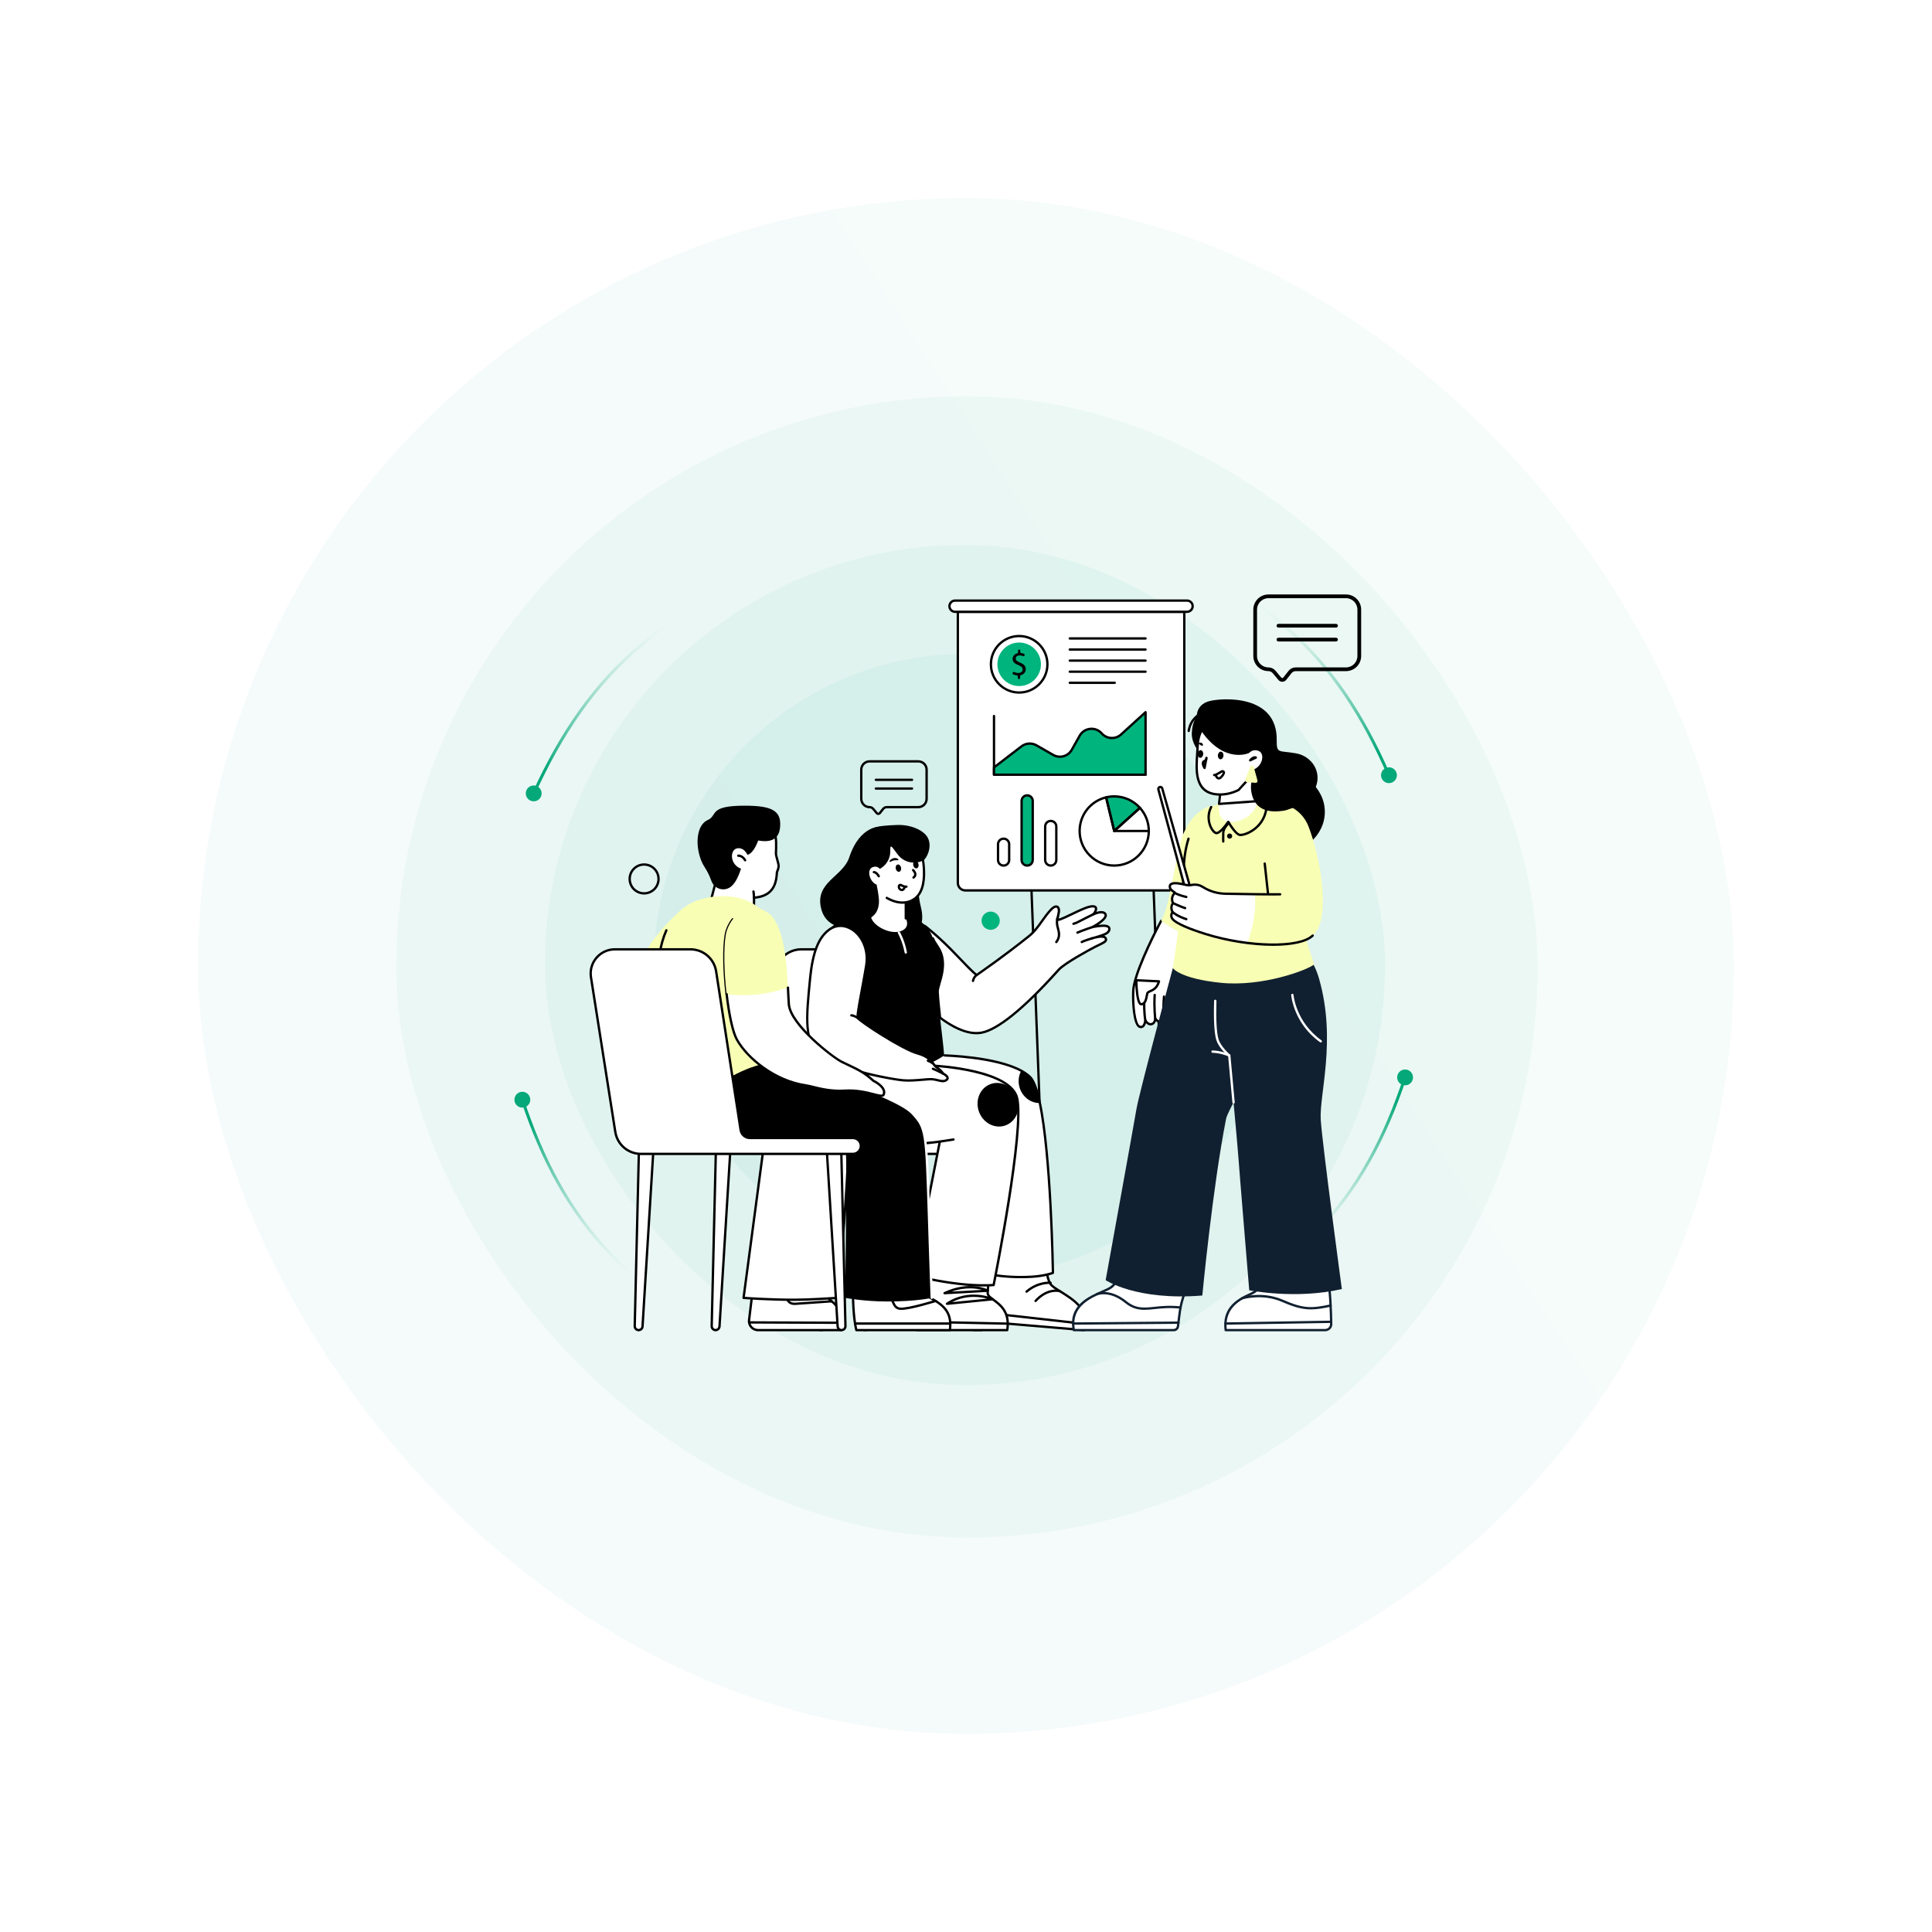 <svg width="780" height="780" viewBox="0 0 780 780" fill="none" xmlns="http://www.w3.org/2000/svg">
<g filter="url(#filter0_f_6394_3929)">
<rect x="80" y="80" width="619.996" height="619.996" rx="309.998" fill="url(#paint0_linear_6394_3929)" fill-opacity="0.04"/>
</g>
<g filter="url(#filter1_f_6394_3929)">
<rect x="160" y="160" width="460.751" height="460.751" rx="230.375" fill="#05A879" fill-opacity="0.04"/>
</g>
<rect x="220" y="220" width="339.189" height="339.189" rx="169.595" fill="#05A879" fill-opacity="0.05"/>
<rect x="264" y="264" width="252" height="252" rx="126" fill="url(#paint1_linear_6394_3929)" fill-opacity="0.05"/>
<path d="M531.246 497.629L530.816 497.211L530.816 497.211L531.246 497.629ZM570.256 433.826C570.894 435.474 570.075 437.327 568.426 437.965C566.778 438.603 564.925 437.784 564.287 436.135C563.649 434.487 564.468 432.634 566.117 431.996C567.765 431.358 569.618 432.177 570.256 433.826ZM466.515 538.668L466.316 538.102C489.668 529.881 510.395 518.226 530.816 497.211L531.246 497.629L531.676 498.048C511.108 519.214 490.215 530.961 466.715 539.234L466.515 538.668ZM531.246 497.629L530.816 497.211C548.124 479.4 558.757 458.603 566.702 434.791L567.271 434.98L567.841 435.17C559.859 459.092 549.149 480.067 531.676 498.048L531.246 497.629Z" fill="url(#paint2_linear_6394_3929)"/>
<path d="M247.054 506.873L247.485 506.455L247.485 506.455L247.054 506.873ZM207.904 442.826C207.267 444.474 208.086 446.327 209.734 446.965C211.382 447.603 213.235 446.784 213.873 445.135C214.511 443.487 213.692 441.634 212.044 440.996C210.395 440.358 208.542 441.177 207.904 442.826ZM312.037 548.072L312.237 547.506C288.793 539.253 267.986 527.553 247.485 506.455L247.054 506.873L246.624 507.292C267.272 528.541 288.247 540.333 311.838 548.638L312.037 548.072ZM247.054 506.873L247.485 506.455C230.109 488.574 219.434 467.696 211.458 443.791L210.889 443.98L210.32 444.17C218.332 468.184 229.084 489.241 246.624 507.292L247.054 506.873Z" fill="url(#paint3_linear_6394_3929)"/>
<path d="M259.411 259.967L259.028 259.505L259.028 259.505L259.411 259.967ZM212.383 321.143C211.926 319.436 212.939 317.681 214.646 317.223C216.353 316.766 218.108 317.779 218.565 319.486C219.023 321.193 218.01 322.948 216.303 323.405C214.595 323.863 212.841 322.85 212.383 321.143ZM330.432 224.993L330.57 225.577C305.675 231.433 283.096 241.107 259.794 260.429L259.411 259.967L259.028 259.505C282.493 240.048 305.248 230.301 330.295 224.409L330.432 224.993ZM259.411 259.967L259.794 260.429C240.043 276.806 226.818 296.989 216.02 320.564L215.474 320.314L214.929 320.065C225.775 296.384 239.096 276.033 259.028 259.505L259.411 259.967Z" fill="url(#paint4_linear_6394_3929)"/>
<path d="M518.661 252.771L518.269 253.226L518.269 253.226L518.661 252.771ZM563.834 313.862C564.324 312.164 563.345 310.39 561.647 309.9C559.949 309.41 558.175 310.39 557.685 312.088C557.195 313.786 558.175 315.559 559.873 316.049C561.571 316.539 563.344 315.56 563.834 313.862ZM449.435 217.026L449.287 217.607C473.67 223.836 495.705 233.778 518.269 253.226L518.661 252.771L519.053 252.317C496.328 232.731 474.12 222.712 449.584 216.444L449.435 217.026ZM518.661 252.771L518.269 253.226C537.394 269.709 550.028 289.815 560.21 313.214L560.76 312.975L561.31 312.735C551.082 289.231 538.356 268.954 519.053 252.317L518.661 252.771Z" fill="url(#paint5_linear_6394_3929)"/>
<path d="M414.663 534.192H396.432C396.172 534.192 395.961 533.981 395.961 533.721C395.961 533.46 396.172 533.249 396.432 533.249H414.663C416.768 533.249 418.726 532.412 420.178 530.888C421.63 529.364 422.373 527.368 422.271 525.264L411.615 244.75C411.611 244.622 411.657 244.497 411.747 244.403C411.838 244.313 411.958 244.26 412.087 244.26H461.403C461.656 244.26 461.864 244.46 461.875 244.712L472.49 524.49C472.501 524.751 472.297 524.969 472.037 524.981C472.029 524.981 472.026 524.981 472.018 524.981C471.765 524.981 471.558 524.781 471.547 524.528L460.951 245.203H412.573L423.211 525.222C423.324 527.58 422.49 529.824 420.857 531.537C419.227 533.249 417.028 534.192 414.663 534.192Z" fill="black"/>
<path d="M475.115 359.485C476.778 359.485 478.129 358.134 478.129 356.471V247H386.704V356.471C386.704 358.134 388.055 359.485 389.718 359.485H475.115Z" fill="white"/>
<path d="M475.115 359.955H389.718C387.798 359.955 386.233 358.393 386.233 356.469V246.999C386.233 246.739 386.444 246.527 386.704 246.527H478.129C478.389 246.527 478.6 246.739 478.6 246.999V356.469C478.6 358.389 477.035 359.955 475.115 359.955ZM387.176 247.47V356.469C387.176 357.873 388.315 359.012 389.718 359.012H475.115C476.518 359.012 477.657 357.873 477.657 356.469V247.47H387.176Z" fill="black"/>
<path d="M479.245 246.999C480.498 246.999 481.509 245.984 481.509 244.736C481.509 243.483 480.494 242.469 479.245 242.469H385.584C384.331 242.469 383.321 243.483 383.321 244.736C383.321 245.988 384.335 246.999 385.584 246.999H479.245Z" fill="white"/>
<path d="M479.246 247.47H385.584C384.075 247.47 382.849 246.244 382.849 244.735C382.849 243.226 384.075 242 385.584 242H479.246C480.754 242 481.98 243.226 481.98 244.735C481.98 246.244 480.754 247.47 479.246 247.47ZM385.584 242.939C384.596 242.939 383.792 243.743 383.792 244.731C383.792 245.719 384.596 246.523 385.584 246.523H479.246C480.234 246.523 481.037 245.719 481.037 244.731C481.037 243.743 480.234 242.939 479.246 242.939H385.584Z" fill="black"/>
<path d="M422.871 268.194C422.871 261.895 417.764 256.787 411.464 256.787C405.165 256.787 400.057 261.895 400.057 268.194C400.057 274.493 405.165 279.601 411.464 279.601C417.764 279.597 422.871 274.493 422.871 268.194Z" fill="white"/>
<path d="M420.254 268.193C420.254 263.339 416.319 259.404 411.465 259.404C406.61 259.404 402.676 263.339 402.676 268.193C402.676 273.048 406.61 276.982 411.465 276.982C416.319 276.979 420.254 273.044 420.254 268.193Z" fill="#00B47E"/>
<path d="M411.464 280.069C404.916 280.069 399.586 274.743 399.586 268.191C399.586 261.639 404.912 256.312 411.464 256.312C418.017 256.312 423.343 261.639 423.343 268.191C423.343 274.743 418.013 280.069 411.464 280.069ZM411.464 257.259C405.436 257.259 400.529 262.163 400.529 268.195C400.529 274.226 405.433 279.13 411.464 279.13C417.492 279.13 422.4 274.226 422.4 268.195C422.4 262.163 417.492 257.259 411.464 257.259Z" fill="black"/>
<path d="M411.14 271.7C410.533 271.7 409.956 271.546 409.484 271.323C409.243 271.21 408.956 271.327 408.869 271.576L408.824 271.7C408.745 271.915 408.843 272.157 409.05 272.259C409.458 272.459 409.982 272.61 410.518 272.666C410.748 272.689 410.921 272.881 410.921 273.111V273.707C410.921 273.956 411.121 274.156 411.37 274.156H411.385C411.634 274.156 411.834 273.956 411.834 273.707V273.009C411.834 272.806 411.974 272.628 412.17 272.576C413.449 272.232 414.128 271.236 414.128 270.18C414.128 268.886 413.373 268.132 411.876 267.521C410.612 266.997 410.076 266.619 410.076 265.865C410.076 265.284 410.499 264.616 411.615 264.616C412.226 264.616 412.694 264.756 413.03 264.899C413.264 265.001 413.532 264.88 413.622 264.643L413.664 264.53C413.747 264.307 413.645 264.054 413.426 263.956C413.132 263.828 412.77 263.722 412.325 263.67C412.094 263.643 411.917 263.455 411.917 263.221V262.681C411.917 262.432 411.717 262.232 411.468 262.232C411.219 262.232 411.019 262.432 411.019 262.681V263.338C411.019 263.541 410.88 263.719 410.684 263.771C409.541 264.077 408.828 264.937 408.828 266.038C408.828 267.302 409.744 267.97 411.223 268.551C412.298 268.988 412.864 269.479 412.864 270.278C412.868 271.104 412.17 271.7 411.14 271.7Z" fill="black"/>
<path d="M405.18 349.924C403.683 349.924 402.46 348.706 402.46 347.204V340.841C402.46 339.343 403.679 338.121 405.18 338.121C406.681 338.121 407.9 339.339 407.9 340.841V347.204C407.896 348.706 406.678 349.924 405.18 349.924ZM405.18 339.068C404.199 339.068 403.403 339.864 403.403 340.845V347.208C403.403 348.185 404.199 348.985 405.18 348.985C406.157 348.985 406.957 348.189 406.957 347.208V340.845C406.953 339.868 406.157 339.068 405.18 339.068Z" fill="black"/>
<path d="M416.941 347.207V323.36C416.941 322.118 415.934 321.111 414.693 321.111C413.452 321.111 412.445 322.118 412.445 323.36V347.207C412.445 348.448 413.452 349.455 414.693 349.455C415.934 349.451 416.941 348.448 416.941 347.207Z" fill="#00B47E"/>
<path d="M414.697 349.923C413.199 349.923 411.977 348.705 411.977 347.204V323.356C411.977 321.859 413.196 320.637 414.697 320.637C416.198 320.637 417.417 321.855 417.417 323.356V347.204C417.413 348.705 416.195 349.923 414.697 349.923ZM414.697 321.584C413.716 321.584 412.92 322.379 412.92 323.36V347.208C412.92 348.184 413.716 348.984 414.697 348.984C415.678 348.984 416.474 348.188 416.474 347.208V323.36C416.47 322.379 415.674 321.584 414.697 321.584Z" fill="black"/>
<path d="M424.21 349.923C422.713 349.923 421.49 348.705 421.49 347.204V333.681C421.49 332.183 422.709 330.961 424.21 330.961C425.711 330.961 426.93 332.179 426.93 333.681V347.204C426.93 348.705 425.711 349.923 424.21 349.923ZM424.21 331.908C423.233 331.908 422.434 332.704 422.434 333.684V347.207C422.434 348.184 423.229 348.984 424.21 348.984C425.191 348.984 425.987 348.188 425.987 347.207V333.684C425.987 332.704 425.191 331.908 424.21 331.908Z" fill="black"/>
<path d="M460.219 326.152C457.662 323.308 453.957 321.523 449.838 321.523C448.71 321.523 447.617 321.655 446.568 321.912L449.838 335.488L460.219 326.152Z" fill="#00B47E"/>
<path d="M449.838 349.924C441.879 349.924 435.402 343.448 435.402 335.489C435.402 328.785 439.948 323.014 446.458 321.453C446.711 321.392 446.964 321.547 447.028 321.8L450.114 334.606L459.906 325.798C460.098 325.624 460.396 325.64 460.57 325.832C462.958 328.48 464.274 331.909 464.274 335.485C464.274 343.448 457.797 349.924 449.838 349.924ZM446.221 322.49C440.382 324.104 436.345 329.381 436.345 335.489C436.345 342.927 442.4 348.981 449.838 348.981C457.277 348.981 463.331 342.927 463.331 335.489C463.331 332.305 462.215 329.246 460.178 326.824L450.151 335.839C450.027 335.949 449.853 335.986 449.695 335.937C449.536 335.888 449.416 335.76 449.378 335.598L446.221 322.49Z" fill="black"/>
<path d="M463.802 335.961H449.838C449.578 335.961 449.366 335.749 449.366 335.489C449.366 335.229 449.578 335.018 449.838 335.018H463.802C464.063 335.018 464.274 335.229 464.274 335.489C464.274 335.749 464.063 335.961 463.802 335.961Z" fill="black"/>
<path d="M449.838 335.958C449.793 335.958 449.744 335.951 449.698 335.935C449.54 335.886 449.419 335.758 449.382 335.596L446.111 322.02C446.051 321.767 446.205 321.515 446.458 321.45C447.548 321.183 448.688 321.047 449.842 321.047C453.927 321.047 457.839 322.79 460.573 325.83C460.747 326.022 460.732 326.32 460.54 326.498L450.159 335.834C450.064 335.917 449.951 335.958 449.838 335.958ZM447.137 322.265L450.11 334.608L459.547 326.12C457.013 323.491 453.501 321.994 449.838 321.994C448.921 321.994 448.016 322.084 447.137 322.265Z" fill="black"/>
<path d="M462.486 258.228H431.894C431.634 258.228 431.423 258.017 431.423 257.757C431.423 257.496 431.634 257.285 431.894 257.285H462.486C462.746 257.285 462.957 257.496 462.957 257.757C462.957 258.017 462.75 258.228 462.486 258.228Z" fill="black"/>
<path d="M462.486 262.703H431.894C431.634 262.703 431.423 262.492 431.423 262.231C431.423 261.971 431.634 261.76 431.894 261.76H462.486C462.746 261.76 462.957 261.971 462.957 262.231C462.957 262.492 462.75 262.703 462.486 262.703Z" fill="black"/>
<path d="M462.486 267.179H431.894C431.634 267.179 431.423 266.968 431.423 266.708C431.423 266.448 431.634 266.236 431.894 266.236H462.486C462.746 266.236 462.957 266.448 462.957 266.708C462.957 266.968 462.75 267.179 462.486 267.179Z" fill="black"/>
<path d="M462.486 271.654H431.894C431.634 271.654 431.423 271.443 431.423 271.182C431.423 270.922 431.634 270.711 431.894 270.711H462.486C462.746 270.711 462.957 270.922 462.957 271.182C462.957 271.443 462.75 271.654 462.486 271.654Z" fill="black"/>
<path d="M450.045 276.131H431.898C431.638 276.131 431.426 275.919 431.426 275.659C431.426 275.399 431.638 275.188 431.898 275.188H450.045C450.306 275.188 450.517 275.399 450.517 275.659C450.517 275.919 450.306 276.131 450.045 276.131Z" fill="black"/>
<path d="M462.486 313.228H401.306C401.046 313.228 400.835 313.017 400.835 312.757V289.079C400.835 288.819 401.046 288.607 401.306 288.607C401.566 288.607 401.778 288.819 401.778 289.079V312.285H462.486C462.746 312.285 462.958 312.496 462.958 312.757C462.958 313.017 462.75 313.228 462.486 313.228Z" fill="black"/>
<path d="M462.486 287.525L452.611 296.518C450.344 298.581 446.824 298.393 444.795 296.092C442.29 293.259 437.737 293.742 435.885 297.039L432.709 302.697C431.215 305.36 427.832 306.292 425.184 304.772L418.473 300.924C416.553 299.822 414.158 299.981 412.4 301.328L401.302 309.822V312.761H462.486V287.525Z" fill="#00B47E"/>
<path d="M462.486 313.23H401.306C401.046 313.23 400.835 313.018 400.835 312.758V309.82C400.835 309.673 400.903 309.533 401.02 309.446L412.117 300.951C414.033 299.484 416.621 299.314 418.711 300.514L425.421 304.361C426.591 305.033 427.956 305.206 429.258 304.848C430.559 304.49 431.642 303.641 432.302 302.464L435.478 296.806C436.436 295.097 438.103 293.999 440.05 293.796C441.992 293.588 443.856 294.313 445.15 295.78C446.047 296.795 447.288 297.394 448.643 297.47C450 297.545 451.294 297.081 452.298 296.168L462.173 287.179C462.313 287.055 462.509 287.021 462.682 287.096C462.852 287.172 462.965 287.342 462.965 287.526V312.758C462.958 313.018 462.75 313.23 462.486 313.23ZM401.778 312.287H462.015V288.594L452.928 296.866C451.736 297.949 450.193 298.5 448.586 298.413C446.979 298.326 445.504 297.613 444.44 296.406C443.35 295.173 441.785 294.561 440.144 294.739C438.507 294.912 437.104 295.836 436.296 297.274L433.12 302.932C432.336 304.331 431.049 305.335 429.507 305.761C427.96 306.187 426.342 305.983 424.95 305.184L418.239 301.336C416.478 300.325 414.297 300.472 412.687 301.706L401.774 310.057V312.287H401.778Z" fill="black"/>
<path d="M350.926 535.522L355.388 462.912H349.496L347.772 535.39C347.749 536.276 348.462 537.004 349.349 537.004C350.182 537.004 350.873 536.355 350.926 535.522Z" fill="white"/>
<path d="M349.349 537.475C348.791 537.475 348.27 537.256 347.881 536.856C347.493 536.456 347.285 535.932 347.301 535.377L349.024 462.904C349.032 462.647 349.239 462.443 349.496 462.443H355.388C355.516 462.443 355.641 462.496 355.731 462.59C355.822 462.685 355.867 462.813 355.86 462.941L351.397 535.551C351.329 536.626 350.431 537.475 349.349 537.475ZM349.96 463.383L348.247 535.4C348.24 535.702 348.353 535.985 348.56 536.2C348.772 536.415 349.051 536.531 349.353 536.531C349.937 536.531 350.42 536.075 350.458 535.494L354.89 463.383H349.96Z" fill="black"/>
<path d="M333.076 535.522L337.539 462.912H331.646L329.923 535.39C329.9 536.276 330.613 537.004 331.499 537.004C332.333 537.004 333.023 536.355 333.076 535.522Z" fill="white"/>
<path d="M331.499 537.474C330.941 537.474 330.42 537.256 330.032 536.856C329.643 536.456 329.436 535.932 329.451 535.377L331.175 462.9C331.182 462.643 331.39 462.439 331.646 462.439H337.538C337.667 462.439 337.791 462.492 337.882 462.587C337.972 462.681 338.017 462.809 338.01 462.937L333.547 535.547C333.48 536.626 332.582 537.474 331.499 537.474ZM332.107 463.382L330.394 535.4C330.386 535.702 330.5 535.984 330.707 536.199C330.918 536.414 331.197 536.531 331.499 536.531C332.084 536.531 332.567 536.075 332.604 535.494L337.037 463.382H332.107Z" fill="black"/>
<path d="M394.418 462.912H388.53L393.083 537.004H396.183L394.418 462.912Z" fill="white"/>
<path d="M396.183 537.475H393.083C392.834 537.475 392.626 537.282 392.611 537.033L388.055 462.941C388.047 462.813 388.092 462.685 388.183 462.59C388.273 462.496 388.398 462.443 388.526 462.443H394.418C394.675 462.443 394.882 462.647 394.89 462.904L396.655 536.995C396.659 537.124 396.61 537.244 396.519 537.335C396.432 537.422 396.312 537.475 396.183 537.475ZM393.528 536.531H395.701L393.958 463.383H389.028L393.528 536.531Z" fill="black"/>
<path d="M333.038 465.86H370.544H384.95H401.099C402.706 465.86 404.007 464.559 404.007 462.952C404.007 461.345 402.706 460.044 401.099 460.044H384.06L374.215 395.718C373.121 388.558 366.961 383.273 359.718 383.273H323.529C317.071 383.273 312.133 389.026 313.11 395.408L322.51 456.822C323.306 462.02 327.78 465.86 333.038 465.86Z" fill="white"/>
<path d="M401.099 466.33H333.038C327.505 466.33 322.88 462.362 322.043 456.893L312.643 395.479C312.156 392.299 313.08 389.077 315.174 386.637C317.267 384.196 320.315 382.797 323.529 382.797H359.719C367.248 382.797 373.54 388.199 374.679 395.641L384.464 459.567H401.099C402.962 459.567 404.478 461.083 404.478 462.947C404.478 464.814 402.962 466.33 401.099 466.33ZM323.533 383.74C320.594 383.74 317.807 385.019 315.894 387.248C313.978 389.477 313.137 392.423 313.582 395.332L322.982 456.745C323.748 461.751 327.98 465.384 333.042 465.384H401.102C402.445 465.384 403.539 464.29 403.539 462.947C403.539 461.604 402.445 460.51 401.102 460.51H384.064C383.83 460.51 383.634 460.34 383.596 460.11L373.751 395.784C372.683 388.806 366.784 383.74 359.722 383.74H323.533Z" fill="black"/>
<path d="M384.06 460.511H333.728C333.468 460.511 333.257 460.3 333.257 460.04C333.257 459.78 333.468 459.568 333.728 459.568H384.056C384.316 459.568 384.527 459.78 384.527 460.04C384.527 460.3 384.32 460.511 384.06 460.511Z" fill="black"/>
<path d="M395.761 501.652C395.761 501.652 396.395 512.075 395.889 519.626C395.38 527.178 396.568 533.523 396.568 533.523L437.722 536.997C441.592 526.009 426.036 521.588 424.09 518.34C422.143 515.092 422.735 511.166 422.735 511.166C419.654 502.241 395.761 501.652 395.761 501.652Z" fill="white"/>
<path d="M437.722 537.473C437.707 537.473 437.696 537.473 437.681 537.473L396.527 533.999C396.315 533.98 396.142 533.826 396.104 533.615C396.093 533.55 394.912 527.123 395.421 519.601C395.923 512.166 395.301 501.789 395.293 501.687C395.286 501.555 395.335 501.427 395.425 501.333C395.516 501.238 395.644 501.193 395.776 501.189C396.764 501.212 420.027 501.891 423.181 511.023C423.207 511.095 423.211 511.17 423.199 511.246C423.196 511.284 422.66 515.052 424.493 518.107C424.98 518.922 426.594 519.922 428.465 521.08C433.486 524.192 441.075 528.899 438.167 537.16C438.099 537.345 437.918 537.473 437.722 537.473ZM396.972 533.086L437.394 536.5C439.725 529.167 432.943 524.961 427.967 521.88C425.912 520.605 424.289 519.601 423.686 518.59C421.845 515.52 422.166 511.936 422.253 511.223C419.42 503.502 399.71 502.298 396.266 502.148C396.383 504.354 396.802 513.128 396.365 519.665C395.931 526.067 396.738 531.657 396.972 533.086Z" fill="black"/>
<path d="M438.337 535.001C438.318 535.001 438.303 535.001 438.284 534.997L399.122 530.603C398.862 530.573 398.677 530.339 398.707 530.082C398.737 529.822 398.967 529.637 399.228 529.667L438.39 534.062C438.65 534.092 438.835 534.326 438.805 534.582C438.778 534.824 438.575 535.001 438.337 535.001Z" fill="black"/>
<path d="M418.088 525.686C417.975 525.686 417.858 525.645 417.768 525.562C417.575 525.385 417.564 525.087 417.741 524.894C422.852 519.338 427.824 520.76 428.032 520.824C428.281 520.9 428.42 521.164 428.345 521.413C428.269 521.662 428.005 521.801 427.756 521.726C427.56 521.669 423.12 520.436 418.432 525.532C418.341 525.637 418.213 525.686 418.088 525.686Z" fill="black"/>
<path d="M414.452 521.933C414.32 521.933 414.188 521.877 414.093 521.767C413.924 521.571 413.946 521.273 414.143 521.103C418.967 516.954 423.98 517.407 424.191 517.429C424.452 517.456 424.64 517.686 424.614 517.946C424.588 518.206 424.361 518.395 424.097 518.369C424.052 518.365 419.265 517.946 414.757 521.82C414.671 521.895 414.561 521.933 414.452 521.933Z" fill="black"/>
<path d="M373.173 509.508C373.173 509.508 371.472 516.456 370.148 523.103C369.292 527.391 368.753 531.937 368.481 534.615C368.349 535.89 369.352 536.999 370.635 536.999H406.651C408.394 526.132 398.779 525.053 398.756 522.046C398.733 519.04 400.22 512.982 400.22 512.982C397.756 509.749 373.173 509.508 373.173 509.508Z" fill="white"/>
<path d="M406.647 537.473H370.631C369.884 537.473 369.171 537.156 368.673 536.602C368.175 536.051 367.934 535.308 368.009 534.569C368.258 532.151 368.805 527.432 369.684 523.011C370.993 516.429 372.698 509.465 372.713 509.397C372.766 509.186 372.955 509.039 373.17 509.039H373.173C375.712 509.065 398.062 509.375 400.589 512.698C400.676 512.811 400.706 512.958 400.672 513.094C400.657 513.154 399.197 519.129 399.22 522.042C399.224 522.804 400.208 523.532 401.453 524.448C404.188 526.47 408.322 529.525 407.111 537.073C407.073 537.304 406.877 537.473 406.647 537.473ZM373.543 509.986C373.177 511.502 371.744 517.496 370.608 523.196C369.737 527.579 369.194 532.264 368.945 534.667C368.896 535.15 369.047 535.61 369.371 535.972C369.692 536.327 370.152 536.53 370.631 536.53H406.24C407.156 529.842 403.547 527.172 400.895 525.21C399.439 524.135 398.292 523.286 398.281 522.053C398.262 519.329 399.42 514.294 399.699 513.117C397.462 511.012 383.109 510.095 373.543 509.986Z" fill="black"/>
<path d="M406.727 534.859C406.723 534.859 406.719 534.859 406.715 534.859L368.579 534.041C368.319 534.037 368.112 533.818 368.119 533.558C368.123 533.301 368.334 533.098 368.591 533.098C368.594 533.098 368.598 533.098 368.602 533.098L406.738 533.916C406.998 533.92 407.206 534.139 407.198 534.399C407.194 534.652 406.983 534.859 406.727 534.859Z" fill="black"/>
<path d="M382.321 526.377L400.789 524.544C400.789 524.544 391.412 520.311 382.321 526.377Z" fill="white"/>
<path d="M382.321 526.847C382.125 526.847 381.944 526.723 381.876 526.534C381.804 526.33 381.88 526.104 382.057 525.983C391.261 519.846 400.887 524.071 400.982 524.112C401.178 524.199 401.287 524.406 401.253 524.618C401.219 524.829 401.046 524.991 400.834 525.01L382.366 526.843C382.351 526.843 382.336 526.847 382.321 526.847ZM393.147 523.595C390.537 523.595 387.481 524.093 384.396 525.697L398.53 524.293C397.209 523.946 395.335 523.595 393.147 523.595Z" fill="black"/>
<path d="M381.351 522.085L398.786 521.101C398.786 521.101 391.657 517.306 381.351 522.085Z" fill="white"/>
<path d="M381.348 522.557C381.133 522.557 380.944 522.41 380.892 522.198C380.835 521.98 380.944 521.749 381.152 521.655C391.552 516.834 398.707 520.523 399.005 520.682C399.194 520.78 399.288 520.991 399.243 521.199C399.198 521.406 399.02 521.557 398.809 521.568L381.374 522.553C381.367 522.553 381.359 522.557 381.348 522.557ZM391.627 520.158C389.515 520.158 386.995 520.482 384.173 521.451L396.436 520.761C395.256 520.448 393.622 520.158 391.627 520.158Z" fill="black"/>
<path d="M416.428 515.463C421.928 515.139 425.1 513.89 425.1 513.89C425.1 513.89 424.429 467.305 419.823 445.332C418.752 440.206 417.465 436.418 415.923 434.876C414.957 433.91 413.727 433.046 412.317 432.28C401.834 426.581 381.182 426.113 381.182 426.113C353.389 423.695 343.23 435.947 349.571 447.124C355.916 458.3 394.286 451.658 394.889 453.77C395.493 455.886 392.762 512.94 392.762 512.94C392.762 512.94 402.543 516.278 416.428 515.463Z" fill="white"/>
<path d="M419.823 445.333C418.752 440.206 417.466 436.419 415.923 434.876C414.957 433.911 413.728 433.047 412.317 432.281C411.166 434.341 410.884 436.944 411.751 439.444C413.019 443.107 416.361 445.416 419.823 445.333Z" fill="black"/>
<path d="M412.098 516.058C400.597 516.058 392.698 513.414 392.607 513.384C392.408 513.316 392.279 513.123 392.287 512.916C393.366 490.385 394.814 456.459 394.448 453.984C393.735 453.648 389.786 453.822 385.961 453.992C373.905 454.523 353.728 455.414 349.156 447.356C346.663 442.962 346.64 438.435 349.092 434.614C353.638 427.534 365.346 424.264 381.216 425.644C382.034 425.663 402.072 426.18 412.536 431.868C414.044 432.687 415.293 433.588 416.251 434.546C417.779 436.07 419.095 439.571 420.28 445.24C424.844 467.005 425.561 513.421 425.568 513.889C425.572 514.085 425.451 514.263 425.27 514.334C425.138 514.387 421.966 515.613 416.451 515.937C414.957 516.02 413.501 516.058 412.098 516.058ZM393.252 512.599C395.082 513.161 404.192 515.707 416.402 514.991C420.804 514.73 423.712 513.863 424.625 513.557C424.55 509.291 423.701 466.123 419.363 445.425C418.231 440.016 416.964 436.58 415.591 435.206C414.697 434.312 413.52 433.468 412.094 432.69C401.83 427.112 381.378 426.583 381.174 426.58C365.867 425.248 354.181 428.443 349.896 435.12C347.64 438.632 347.674 442.811 349.986 446.889C354.275 454.444 374.09 453.569 385.931 453.045C393.452 452.713 395.09 452.728 395.35 453.637C395.938 455.731 393.6 505.266 393.252 512.599Z" fill="black"/>
<path d="M381.14 426.115C367.689 435.696 342.382 434.361 335.973 433.848C334.773 440.725 333.729 447.149 337.538 453.169C345.743 466.134 379.424 460.887 379.424 460.887L368.821 514.82C368.821 514.82 376.663 517.163 387.662 518.377C395.935 519.29 401.155 518.804 401.155 518.804C401.155 518.804 413.607 457.114 410.676 443.474C408.183 431.871 377.368 430.291 377.368 430.291C377.368 430.291 381.148 428.047 381.14 426.115Z" fill="white"/>
<path d="M397.281 519.399C394.928 519.399 391.616 519.286 387.61 518.844C376.693 517.641 368.764 515.295 368.685 515.272C368.451 515.204 368.311 514.967 368.357 514.729L378.832 461.452C373.913 462.142 344.868 465.639 337.139 453.425C333.174 447.159 334.359 440.354 335.509 433.772C335.554 433.515 335.796 433.346 336.056 433.387C336.313 433.432 336.482 433.678 336.441 433.934C335.271 440.633 334.17 446.963 337.938 452.919C345.882 465.473 379.02 460.475 379.352 460.422C379.503 460.399 379.658 460.452 379.764 460.561C379.869 460.671 379.914 460.829 379.888 460.98L369.368 514.488C371.118 514.978 378.289 516.872 387.715 517.909C394.648 518.671 399.465 518.445 400.763 518.358C401.766 513.33 412.981 456.431 410.216 443.568C407.828 432.448 377.651 430.773 377.346 430.754C377.085 430.739 376.885 430.52 376.901 430.26C376.916 430 377.119 429.804 377.395 429.815C378.666 429.879 408.601 431.554 411.14 443.372C414.06 456.952 402.132 516.374 401.623 518.893C401.582 519.097 401.412 519.252 401.204 519.271C401.17 519.271 399.76 519.399 397.281 519.399Z" fill="black"/>
<path d="M379.424 461.358C379.194 461.358 378.994 461.192 378.96 460.958C378.922 460.702 379.096 460.46 379.356 460.422L384.882 459.581C385.142 459.544 385.38 459.717 385.418 459.977C385.456 460.234 385.282 460.475 385.022 460.513L379.496 461.354C379.473 461.354 379.45 461.358 379.424 461.358Z" fill="black"/>
<path d="M405.84 454.392C410.118 452.909 412.287 447.953 410.683 443.324C409.08 438.696 404.309 436.142 400.031 437.628C395.753 439.111 393.584 444.067 395.188 448.696C396.791 453.324 401.563 455.878 405.84 454.392Z" fill="black"/>
<path d="M442.135 378.482C441.37 378.663 440.808 378.848 440.808 378.848C440.808 378.848 441.362 378.705 442.135 378.482Z" fill="white"/>
<path d="M440.808 379.323C440.604 379.323 440.415 379.191 440.355 378.983C440.283 378.738 440.419 378.481 440.661 378.402C440.683 378.395 441.249 378.21 442.026 378.025C442.279 377.965 442.528 378.116 442.592 378.364C442.656 378.613 442.513 378.866 442.268 378.938C441.487 379.164 440.928 379.308 440.928 379.308C440.887 379.319 440.849 379.323 440.808 379.323Z" fill="black"/>
<path d="M427.477 368.239C427.779 366.236 426.568 364.836 424.267 367.296C420.981 370.807 419.178 374.934 415.429 377.944C404.705 386.556 394.331 393.636 394.331 393.636C394.331 393.636 393.905 393.806 386.414 385.873C378.922 377.944 373.396 373.844 373.396 373.844C369.884 373.029 366.259 374.659 364.109 378.85C361.955 383.04 361.276 392.739 369.318 401.509C377.361 410.275 387.983 418.434 396.281 416.918C406.817 414.99 425.059 394.108 427.435 391.501C429.816 388.895 439.438 383.655 441.86 382.403C445.108 380.724 447.273 380.159 446.296 378.684C445.715 377.809 443.561 378.144 442.128 378.488C441.351 378.71 440.8 378.853 440.8 378.853C440.8 378.853 441.358 378.669 442.128 378.488C443.656 378.046 446.062 377.299 446.843 376.741C448.314 375.685 448.314 374.021 446.341 373.795C444.327 373.565 441.053 374.285 441.053 374.285C441.053 374.285 447.741 370.811 446.16 368.884C444.938 367.397 441.253 369.197 441.253 369.197C442.045 368.718 444.255 365.032 439.782 366.096C435.708 367.066 426.187 372.961 426.866 370.924C427.077 370.31 427.352 369.076 427.477 368.239Z" fill="white"/>
<path d="M394.211 417.571C384.528 417.571 373.494 406.752 368.979 401.826C360.892 393.011 361.39 383.128 363.694 378.635C365.826 374.486 369.586 372.475 373.509 373.384C373.574 373.399 373.634 373.426 373.683 373.464C373.739 373.505 379.33 377.681 386.761 385.549C392.144 391.245 393.826 392.705 394.316 393.075C395.953 391.947 405.459 385.346 415.138 377.575C417.292 375.847 418.771 373.762 420.34 371.555C421.427 370.023 422.551 368.443 423.927 366.972C425.429 365.369 426.443 365.369 427.028 365.651C427.786 366.017 428.141 367.036 427.949 368.307C427.828 369.11 427.59 370.193 427.39 370.857C428.269 370.695 430.687 369.529 432.502 368.65C435.018 367.436 437.869 366.063 439.68 365.633C441.441 365.214 442.516 365.444 442.875 366.315C443.097 366.859 442.943 367.541 442.649 368.149C443.939 367.76 445.662 367.515 446.534 368.579C446.836 368.948 446.945 369.393 446.847 369.872C446.594 371.098 444.923 372.441 443.467 373.403C444.436 373.29 445.523 373.218 446.402 373.32C447.428 373.437 448.126 373.931 448.318 374.671C448.533 375.497 448.077 376.432 447.122 377.115C446.828 377.326 446.341 377.556 445.757 377.786C446.183 377.911 446.496 378.118 446.692 378.416C446.983 378.854 447.069 379.276 446.96 379.676C446.715 380.559 445.576 381.11 443.848 381.939C443.316 382.196 442.713 382.486 442.079 382.815C439.646 384.074 430.087 389.291 427.786 391.815C427.647 391.97 427.454 392.185 427.209 392.456C413.626 407.556 402.958 416.175 396.368 417.378C395.659 417.511 394.939 417.571 394.211 417.571ZM371.616 374.105C368.741 374.105 366.169 375.87 364.532 379.065C362.344 383.324 361.91 392.728 369.669 401.189C374.418 406.368 386.508 418.22 396.199 416.451C400.65 415.636 409.522 410.706 426.508 391.826C426.753 391.551 426.949 391.336 427.089 391.181C429.85 388.156 441.528 382.041 441.645 381.981C442.294 381.645 442.901 381.351 443.441 381.095C444.772 380.453 445.923 379.899 446.055 379.427C446.066 379.382 446.108 379.239 445.908 378.941C445.678 378.594 444.58 378.386 442.241 378.941C441.479 379.159 440.925 379.307 440.925 379.307C440.679 379.371 440.427 379.227 440.355 378.982C440.283 378.737 440.419 378.48 440.661 378.401C440.683 378.394 441.249 378.209 442.026 378.024C444.369 377.349 446.036 376.738 446.575 376.353C447.183 375.915 447.518 375.338 447.405 374.912C447.315 374.569 446.911 374.331 446.296 374.259C444.384 374.037 441.196 374.735 441.162 374.742C440.928 374.791 440.698 374.663 440.619 374.444C440.54 374.222 440.634 373.973 440.845 373.863C442.675 372.913 445.67 370.94 445.926 369.684C445.968 369.484 445.93 369.329 445.806 369.178C445.006 368.201 442.339 369.193 441.468 369.616C441.242 369.725 440.966 369.639 440.845 369.416C440.725 369.193 440.8 368.918 441.015 368.786C441.377 368.567 442.234 367.243 442 366.67C441.853 366.315 441.068 366.266 439.895 366.545C438.182 366.953 435.38 368.303 432.905 369.495C428.646 371.551 427.217 372.17 426.591 371.619C426.459 371.502 426.262 371.238 426.421 370.763C426.613 370.189 426.881 368.997 427.006 368.16C427.126 367.353 426.964 366.666 426.609 366.493C426.289 366.338 425.595 366.549 424.606 367.605C423.275 369.031 422.17 370.585 421.102 372.09C419.567 374.256 417.979 376.493 415.723 378.299C405.108 386.821 394.701 393.942 394.596 394.014C394.565 394.033 394.535 394.052 394.501 394.063C394.181 394.191 393.773 394.346 386.067 386.187C379.171 378.888 373.89 374.799 373.189 374.271C372.664 374.165 372.136 374.105 371.616 374.105Z" fill="black"/>
<path d="M433.388 373.429C433.184 373.429 432.996 373.293 432.935 373.085C432.864 372.836 433.007 372.572 433.26 372.501C433.271 372.497 434.403 372.172 435.021 371.81C435.708 371.41 440.838 368.872 441.053 368.766C441.287 368.649 441.57 368.747 441.683 368.981C441.8 369.215 441.702 369.498 441.468 369.611C441.415 369.638 436.149 372.24 435.493 372.625C434.768 373.048 433.565 373.395 433.516 373.41C433.475 373.425 433.433 373.429 433.388 373.429Z" fill="black"/>
<path d="M434.976 376.996C434.795 376.996 434.618 376.89 434.542 376.713C434.44 376.475 434.55 376.196 434.787 376.094C437.383 374.974 440.883 373.842 440.917 373.831C441.166 373.752 441.43 373.888 441.509 374.137C441.589 374.386 441.453 374.65 441.204 374.729C441.17 374.74 437.711 375.857 435.157 376.958C435.101 376.985 435.036 376.996 434.976 376.996Z" fill="black"/>
<path d="M436.73 380.793C436.575 380.793 436.421 380.717 436.33 380.574C436.191 380.355 436.255 380.061 436.474 379.921C437.13 379.502 440.306 378.507 440.664 378.397C440.913 378.318 441.177 378.458 441.257 378.707C441.336 378.955 441.196 379.22 440.947 379.299C439.635 379.706 437.398 380.453 436.983 380.721C436.907 380.77 436.817 380.793 436.73 380.793Z" fill="black"/>
<path d="M426.459 380.792C426.357 380.792 426.251 380.758 426.164 380.69C425.961 380.528 425.927 380.23 426.089 380.026C427.564 378.182 427.077 376.405 426.651 374.836C426.56 374.5 426.474 374.183 426.413 373.885C426.055 372.131 426.406 370.849 426.421 370.792C426.492 370.54 426.753 370.396 427.002 370.464C427.251 370.536 427.398 370.792 427.33 371.045C427.326 371.056 427.028 372.177 427.337 373.693C427.394 373.965 427.477 374.266 427.564 374.587C428.001 376.194 428.605 378.397 426.828 380.619C426.734 380.732 426.598 380.792 426.459 380.792Z" fill="black"/>
<path d="M392.83 396.484C392.8 396.484 392.77 396.481 392.736 396.477C392.479 396.424 392.313 396.179 392.366 395.922C392.743 394.036 394.037 393.263 394.094 393.229C394.32 393.097 394.607 393.172 394.739 393.399C394.871 393.621 394.795 393.912 394.573 394.044C394.528 394.07 393.581 394.659 393.294 396.107C393.249 396.33 393.053 396.484 392.83 396.484Z" fill="black"/>
<path d="M344.407 363.194C341.065 371.81 350.205 380.278 360.895 379.901C371.585 379.524 373.449 372.749 371.812 366.34C370.175 359.935 371.155 356.016 371.155 356.016C369.032 351.403 347.749 354.575 344.407 363.194Z" fill="black"/>
<path d="M355.807 333.746C355.807 333.746 347.274 332.826 342.872 346.115C340.247 354.036 328.964 356.092 331.484 366.692C334.174 378.004 349.126 374.802 351.409 371.611C358.334 361.931 348.248 355.447 353.468 349.121C358.692 342.792 358.579 334.04 355.807 333.746Z" fill="black"/>
<path d="M380.556 387.42C379.971 382.965 377.5 381.305 376.667 378.861C376.338 377.903 375.972 377.058 375.554 376.356C371.25 369.102 363.302 368.763 358.658 368.578C352.152 368.318 339.164 368.476 333.849 376.526C328.678 384.357 339.53 408.528 339.304 414.647C339.175 418.147 336.822 425.944 335.977 433.847C342.386 434.356 367.693 435.691 381.144 426.114C381.136 424.337 380.265 417.48 379.53 410.878C379.088 406.925 378.696 403.063 378.564 400.437C378.447 398.121 381.295 393.029 380.556 387.42Z" fill="black"/>
<path d="M379.526 411.35C379.288 411.35 379.084 411.173 379.058 410.931C378.711 407.834 378.236 403.383 378.089 400.46C378.043 399.536 378.398 398.31 378.847 396.763C379.601 394.172 380.541 390.943 380.084 387.484C379.726 384.764 378.632 383.119 377.67 381.667C377.089 380.792 376.542 379.97 376.218 379.015C376.135 378.77 376.267 378.502 376.512 378.415C376.757 378.332 377.025 378.464 377.112 378.71C377.398 379.547 377.889 380.286 378.458 381.143C379.481 382.682 380.639 384.424 381.023 387.359C381.506 391.014 380.495 394.488 379.756 397.023C379.349 398.43 378.994 399.645 379.032 400.411C379.175 403.308 379.65 407.74 379.994 410.825C380.024 411.086 379.835 411.316 379.579 411.346C379.564 411.346 379.545 411.35 379.526 411.35Z" fill="black"/>
<path d="M353.672 356.02L351.586 369.969C352.189 373.794 359.443 377.449 363.634 375.948C367.825 374.446 365.69 370.776 365.69 370.776V363.175C364.034 357.917 353.672 356.02 353.672 356.02Z" fill="white"/>
<path d="M365.693 371.249C365.433 371.249 365.222 371.037 365.222 370.777V363.252C363.804 358.997 356.078 357.028 354.068 356.583L352.057 370.038C352.019 370.294 351.778 370.472 351.521 370.434C351.265 370.396 351.088 370.155 351.125 369.898L353.211 355.949C353.23 355.824 353.298 355.708 353.404 355.636C353.506 355.56 353.638 355.534 353.762 355.557C354.196 355.636 364.418 357.567 366.146 363.037C366.161 363.082 366.169 363.131 366.169 363.18V370.781C366.165 371.037 365.954 371.249 365.693 371.249Z" fill="black"/>
<path d="M369.726 362.463C376.131 357.004 371.386 341.048 371.148 340.637C369.251 337.318 365.81 334.111 357.27 335.537C348.73 336.959 346.12 345.737 349.56 353.33C353 360.92 363.321 367.921 369.726 362.463Z" fill="white"/>
<path d="M364.373 364.874C362.306 364.874 360.066 364.222 357.787 362.92C357.561 362.792 357.482 362.502 357.614 362.275C357.742 362.049 358.029 361.97 358.259 362.102C362.506 364.531 366.576 364.535 369.424 362.106C375.331 357.074 371.28 342.087 370.733 340.85C369.156 338.089 366.037 334.558 357.353 336.003C353.966 336.568 351.386 338.345 349.892 341.144C348.085 344.528 348.127 349.009 349.994 353.135C350.103 353.373 349.998 353.652 349.76 353.758C349.522 353.867 349.243 353.762 349.138 353.524C347.15 349.133 347.12 344.339 349.062 340.699C350.699 337.632 353.513 335.686 357.199 335.071C366.459 333.528 369.835 337.376 371.563 340.405C371.646 340.548 376.833 357.032 370.035 362.822C368.428 364.192 366.493 364.874 364.373 364.874Z" fill="black"/>
<path d="M362.48 345.039C364.852 348.124 369.115 349.173 372.668 347.419C374.113 346.706 376.47 341.934 374.599 338.287C372.977 335.122 367.591 332.847 362.136 333.07C354.105 333.398 348.093 333.5 346.712 343.051C345.441 351.866 350.247 355.687 352.985 360.599C352.985 360.599 354.524 355.725 355.203 350.772C355.203 350.772 359.579 348.747 359.439 343.288C359.375 340.414 360.107 341.957 362.48 345.039Z" fill="black"/>
<path d="M354.807 362.723C354.294 357.811 353.404 355.393 353.404 355.393C344.611 352.485 336.169 367.879 344.407 370.501C352.646 373.122 355.324 367.63 354.807 362.723Z" fill="black"/>
<path d="M355.807 351.672C355.807 351.672 354.698 349.062 352.17 350.171C349.639 351.28 351.299 356.655 354.385 357.289L355.807 351.672Z" fill="white"/>
<path d="M354.781 354.236C354.611 354.236 354.449 354.145 354.362 353.983C354.17 353.617 353.468 352.576 352.804 352.576C352.544 352.576 352.333 352.365 352.333 352.104C352.333 351.844 352.544 351.633 352.804 351.633C354.158 351.633 355.097 353.349 355.199 353.545C355.32 353.775 355.23 354.062 354.999 354.183C354.928 354.217 354.852 354.236 354.781 354.236Z" fill="black"/>
<path d="M363.004 351.954C363.596 351.834 363.943 351.083 363.781 350.272C363.619 349.461 363.004 348.906 362.412 349.023C361.819 349.144 361.472 349.895 361.635 350.706C361.797 351.517 362.412 352.075 363.004 351.954Z" fill="black"/>
<path d="M370.061 350.573C370.654 350.453 371.001 349.702 370.839 348.891C370.676 348.08 370.062 347.526 369.469 347.643C368.877 347.763 368.53 348.514 368.692 349.325C368.858 350.136 369.469 350.694 370.061 350.573Z" fill="black"/>
<path d="M362.408 347.307C362.152 347.299 361.887 347.277 361.65 347.292C361.408 347.303 361.171 347.326 360.929 347.371C360.692 347.427 360.45 347.503 360.201 347.605C360.077 347.65 359.956 347.718 359.828 347.767C359.703 347.831 359.579 347.891 359.439 347.948L359.413 347.959C359.292 348.008 359.153 347.948 359.107 347.827C359.077 347.752 359.092 347.669 359.134 347.605C359.224 347.473 359.326 347.348 359.432 347.231C359.549 347.122 359.666 347.009 359.801 346.911C360.069 346.718 360.371 346.564 360.707 346.473C361.039 346.383 361.397 346.356 361.74 346.428C362.087 346.503 362.404 346.643 362.661 346.93C362.748 347.028 362.736 347.175 362.642 347.258C362.597 347.299 362.536 347.318 362.48 347.318L362.408 347.307Z" fill="black"/>
<path d="M368.391 345.925C368.455 345.736 368.545 345.608 368.674 345.484C368.798 345.363 368.953 345.265 369.134 345.201C369.315 345.14 369.53 345.095 369.756 345.155C369.979 345.208 370.164 345.367 370.224 345.552C370.247 345.623 370.209 345.699 370.137 345.721C370.126 345.725 370.118 345.725 370.107 345.729L370.081 345.733C369.911 345.748 369.82 345.797 369.752 345.85C369.688 345.902 369.624 345.963 369.553 346.027C369.481 346.091 369.398 346.159 369.304 346.227C369.213 346.291 369.1 346.366 368.979 346.396L368.862 346.427C368.651 346.483 368.436 346.355 368.383 346.148C368.364 346.072 368.368 345.993 368.391 345.925Z" fill="black"/>
<path d="M368.813 354.752C368.67 354.752 368.526 354.684 368.432 354.56C368.277 354.348 368.323 354.054 368.53 353.899C368.866 353.651 369.039 353.39 369.066 353.1C369.104 352.685 368.84 352.168 368.308 351.602C368.13 351.414 368.138 351.116 368.327 350.935C368.515 350.757 368.813 350.765 368.994 350.953C369.726 351.731 370.069 352.481 370.005 353.183C369.956 353.749 369.647 354.247 369.088 354.658C369.009 354.722 368.911 354.752 368.813 354.752Z" fill="black"/>
<path d="M364.109 359.774C363.905 359.774 363.672 359.729 363.411 359.597C362.698 359.238 362.355 358.578 362.446 357.737C362.483 357.386 362.695 357.081 363.011 356.918C363.332 356.752 363.709 356.76 364.022 356.937C364.807 357.379 365.565 357.575 365.818 357.503C366.067 357.431 366.331 357.575 366.403 357.827C366.474 358.076 366.331 358.34 366.078 358.412C365.946 358.45 365.807 358.469 365.656 358.461C365.497 358.85 365.184 359.415 364.649 359.661C364.513 359.721 364.328 359.774 364.109 359.774ZM363.506 357.744C363.479 357.744 363.46 357.752 363.449 357.759C363.426 357.771 363.396 357.797 363.389 357.842C363.325 358.423 363.596 358.638 363.838 358.759C364.06 358.868 364.185 358.838 364.26 358.804C364.441 358.721 364.596 358.499 364.709 358.276C364.177 358.099 363.709 357.846 363.566 357.763C363.543 357.748 363.521 357.744 363.506 357.744Z" fill="black"/>
<path d="M365.693 385.016C365.471 385.016 365.275 384.858 365.229 384.635C364.286 379.762 362.521 376.801 362.502 376.77C362.366 376.548 362.438 376.257 362.661 376.122C362.883 375.986 363.174 376.057 363.309 376.28C363.385 376.404 365.18 379.418 366.154 384.454C366.203 384.711 366.037 384.956 365.78 385.005C365.754 385.012 365.724 385.016 365.693 385.016Z" fill="white"/>
<path d="M334.928 375.21C330.326 378.431 328.078 384.772 327.078 394.825C325.358 412.128 324.566 421.354 331.839 426.315C340.805 432.426 360.186 435.737 364.479 436.141C368.771 436.545 374.256 435.522 376.516 435.726C378.775 435.93 380.767 437.148 382.174 435.956C383.585 434.768 380.691 433.403 380.691 433.403C380.691 433.403 380.171 432.275 378.292 431.049C376.414 429.823 376.308 426.873 370.367 425.27C364.426 423.667 347.24 412.448 346.354 411.03C345.743 410.049 348.096 399.695 349.707 389.842C351.574 378.409 341.752 370.431 334.928 375.21Z" fill="white"/>
<path d="M380.665 436.944C379.978 436.944 379.247 436.766 378.496 436.581C377.843 436.423 377.168 436.257 376.478 436.193C375.573 436.11 374.079 436.238 372.351 436.385C369.956 436.589 366.98 436.846 364.441 436.608C361.137 436.299 341.046 433.156 331.578 426.702C323.955 421.508 324.958 411.444 326.614 394.775C327.674 384.13 330.156 377.974 334.664 374.821C337.497 372.836 341.077 372.836 344.23 374.817C348.029 377.205 351.341 382.795 350.179 389.913C349.617 393.357 348.96 396.884 348.379 399.999C347.452 404.967 346.497 410.105 346.773 410.795C347.508 411.968 364.46 423.183 370.495 424.812C374.754 425.963 376.176 427.845 377.214 429.218C377.659 429.807 378.043 430.316 378.556 430.652C380.133 431.681 380.82 432.666 381.038 433.043C381.551 433.303 382.894 434.081 383.026 435.088C383.068 435.405 383.007 435.872 382.483 436.317C381.925 436.781 381.314 436.944 380.665 436.944ZM375.807 435.223C376.082 435.223 376.335 435.231 376.561 435.254C377.323 435.322 378.032 435.495 378.719 435.665C380.05 435.989 381.103 436.246 381.872 435.597C382.113 435.393 382.095 435.261 382.091 435.212C382.03 434.76 381.103 434.118 380.491 433.828C380.393 433.779 380.31 433.7 380.265 433.598C380.261 433.59 379.756 432.56 378.036 431.444C377.387 431.021 376.934 430.422 376.455 429.792C375.444 428.456 374.188 426.793 370.243 425.725C364.245 424.107 346.935 412.851 345.954 411.282C345.498 410.554 345.973 407.725 347.444 399.833C348.025 396.725 348.681 393.202 349.239 389.77C350.333 383.078 347.255 377.842 343.721 375.624C340.854 373.825 337.75 373.813 335.196 375.601C330.933 378.585 328.572 384.53 327.546 394.877C325.867 411.753 324.943 421.052 332.103 425.929C340.779 431.844 359.888 435.239 364.52 435.676C366.972 435.906 369.907 435.654 372.261 435.454C373.638 435.329 374.863 435.223 375.807 435.223Z" fill="black"/>
<path d="M380.691 433.872C380.62 433.872 380.548 433.857 380.476 433.819C380.446 433.804 377.379 432.243 376.516 431.956C376.267 431.873 376.135 431.605 376.218 431.36C376.301 431.111 376.565 430.979 376.814 431.062C377.745 431.371 380.778 432.914 380.906 432.982C381.14 433.099 381.231 433.385 381.114 433.616C381.031 433.778 380.865 433.872 380.691 433.872Z" fill="black"/>
<path d="M376.666 429.755C376.587 429.755 376.504 429.736 376.429 429.691C376.418 429.684 375.18 428.963 374.437 428.676C374.196 428.582 374.075 428.311 374.166 428.065C374.26 427.824 374.531 427.703 374.777 427.794C375.591 428.107 376.851 428.842 376.904 428.873C377.13 429.005 377.206 429.291 377.074 429.518C376.983 429.672 376.829 429.755 376.666 429.755Z" fill="black"/>
<path d="M346.358 411.502C346.263 411.502 346.165 411.471 346.082 411.411C345.694 411.128 344.513 410.4 343.713 410.4C343.453 410.4 343.242 410.189 343.242 409.929C343.242 409.668 343.453 409.457 343.713 409.457C344.966 409.457 346.471 410.525 346.637 410.649C346.848 410.804 346.893 411.098 346.742 411.309C346.644 411.434 346.501 411.502 346.358 411.502Z" fill="black"/>
<path d="M304.272 517.742L302.424 532.929C302.16 535.094 303.85 536.999 306.03 536.999H339.542C339.542 536.999 341.507 529.598 335.766 525.369C330.025 521.141 334.408 513.891 334.408 513.891L304.272 517.742Z" fill="white"/>
<path d="M339.538 537.474H306.026C304.853 537.474 303.733 536.968 302.956 536.089C302.179 535.21 301.813 534.037 301.952 532.872L303.801 517.685C303.827 517.47 303.997 517.3 304.208 517.274L334.34 513.423C334.517 513.404 334.694 513.483 334.796 513.634C334.894 513.785 334.898 513.981 334.804 514.136C334.634 514.419 330.718 521.073 336.041 524.992C341.971 529.36 340.013 537.047 339.994 537.123C339.937 537.327 339.749 537.474 339.538 537.474ZM304.695 518.16L302.888 532.985C302.778 533.883 303.061 534.784 303.657 535.463C304.257 536.138 305.121 536.527 306.022 536.527H339.153C339.436 535.044 340.19 529.22 335.479 525.746C330.635 522.178 332.597 516.565 333.57 514.468L304.695 518.16Z" fill="black"/>
<path d="M320.76 526.859C319.64 526.859 318.757 526.535 318.138 525.89C317.063 524.773 317.222 523.128 317.229 523.061C317.256 522.8 317.497 522.612 317.746 522.642C318.006 522.668 318.195 522.902 318.165 523.159C318.165 523.17 318.051 524.445 318.821 525.241C319.311 525.746 320.077 525.973 321.099 525.905C324.849 525.663 335.622 524.909 335.731 524.898C335.999 524.879 336.218 525.075 336.233 525.335C336.252 525.595 336.056 525.822 335.796 525.837C335.686 525.844 324.913 526.603 321.16 526.844C321.02 526.855 320.888 526.859 320.76 526.859Z" fill="black"/>
<path d="M339.862 534.516C339.858 534.516 339.858 534.516 339.862 534.516L302.435 534.361C302.175 534.361 301.964 534.15 301.964 533.889C301.964 533.629 302.175 533.418 302.435 533.418L339.862 533.573C340.122 533.573 340.334 533.784 340.334 534.044C340.33 534.304 340.122 534.516 339.862 534.516Z" fill="black"/>
<path d="M344.37 521.593C344.37 532.166 345.728 537.002 345.728 537.002H383.49C384.396 530.205 381.374 527.183 376.165 524.313C370.956 521.442 371.71 516.61 371.71 516.61C363.6 506.516 344.37 511.02 344.37 521.593Z" fill="white"/>
<path d="M383.494 537.475H345.731C345.52 537.475 345.335 537.335 345.279 537.132C345.222 536.932 343.902 532.115 343.902 521.598C343.902 517.2 347.07 513.458 352.374 511.591C358.345 509.49 367.059 510.071 372.08 516.317C372.163 516.419 372.197 516.555 372.178 516.687C372.151 516.872 371.551 521.236 376.395 523.903C381.755 526.857 384.893 530.085 383.962 537.068C383.928 537.298 383.728 537.475 383.494 537.475ZM346.097 536.532H383.075C383.766 530.342 380.97 527.498 375.938 524.729C371.144 522.089 371.148 517.781 371.223 516.759C366.47 511.01 358.308 510.501 352.683 512.477C347.772 514.205 344.841 517.615 344.841 521.594C344.841 530.417 345.803 535.257 346.097 536.532Z" fill="black"/>
<path d="M383.645 534.824H345.207C344.947 534.824 344.736 534.613 344.736 534.352C344.736 534.092 344.947 533.881 345.207 533.881H383.645C383.905 533.881 384.116 534.092 384.116 534.352C384.116 534.613 383.905 534.824 383.645 534.824Z" fill="black"/>
<path d="M363.838 528.852C363.611 528.852 363.408 528.84 363.227 528.818C361.326 528.576 360.703 527.23 360.156 526.038C359.688 525.023 359.247 524.065 358.059 523.707C357.81 523.631 357.67 523.367 357.746 523.118C357.821 522.869 358.082 522.726 358.334 522.805C359.93 523.288 360.507 524.54 361.016 525.645C361.548 526.8 361.967 527.709 363.351 527.882C366.365 528.263 377.474 524.801 377.583 524.767C377.832 524.687 378.096 524.827 378.176 525.076C378.255 525.325 378.115 525.589 377.866 525.668C377.421 525.804 367.64 528.852 363.838 528.852Z" fill="black"/>
<path d="M312.854 336.55C310.285 328.21 302.412 326.743 293.046 328.957C283.68 331.171 281.055 342.563 286.453 352.529C291.85 362.495 305.102 364.554 310.323 360.439C312.416 358.79 313.484 356.274 313.661 352.144C313.661 352.144 314.325 350.662 314.351 349.741C314.389 348.485 313.223 345.694 313.272 344.468C313.397 341.341 313.446 338.463 312.854 336.55Z" fill="white"/>
<path d="M303.423 362.911C302.175 362.911 300.862 362.776 299.519 362.5C293.654 361.289 288.739 357.736 286.038 352.753C282.873 346.91 282.315 340.445 284.548 335.458C286.155 331.867 289.135 329.392 292.937 328.495C303.872 325.911 310.915 328.645 313.303 336.408C313.925 338.423 313.865 341.376 313.74 344.485C313.718 345.024 313.993 346.012 314.261 346.967C314.559 348.042 314.842 349.053 314.823 349.754C314.796 350.633 314.276 351.908 314.129 352.251C313.936 356.404 312.854 359.045 310.617 360.81C308.867 362.187 306.317 362.911 303.423 362.911ZM300.179 328.506C297.814 328.506 295.389 328.883 293.156 329.411C289.595 330.252 286.917 332.478 285.412 335.843C283.299 340.562 283.842 346.714 286.871 352.3C289.44 357.038 294.121 360.422 299.715 361.576C303.823 362.425 307.78 361.844 310.036 360.067C312.054 358.479 313.027 356.027 313.193 352.123C313.197 352.063 313.208 352.006 313.235 351.95C313.408 351.561 313.865 350.403 313.883 349.724C313.899 349.166 313.623 348.177 313.355 347.219C313.057 346.148 312.774 345.133 312.801 344.447C312.922 341.425 312.982 338.559 312.405 336.684C310.466 330.392 305.468 328.506 300.179 328.506Z" fill="black"/>
<path d="M304.193 367.633C304.634 366.09 304.37 360.228 304.193 359.919C302.699 357.294 290.428 351.258 289.478 354.344C288.527 357.429 286.453 365.788 286.453 365.788C286.453 365.788 303.752 369.176 304.193 367.633Z" fill="white"/>
<path d="M302.424 368.511C301.055 368.511 298.806 368.314 295.087 367.76C290.749 367.111 286.407 366.262 286.362 366.255C286.234 366.228 286.125 366.153 286.057 366.044C285.989 365.934 285.966 365.802 285.996 365.678C286.015 365.595 288.086 357.27 289.029 354.21C289.104 353.962 289.369 353.822 289.618 353.897C289.866 353.973 290.006 354.237 289.931 354.486C289.127 357.096 287.49 363.599 287.034 365.425C294.585 366.885 302.714 368.005 303.763 367.432C304.144 365.897 303.891 360.638 303.763 360.106C303.669 359.888 303.755 359.631 303.963 359.514C304.189 359.386 304.476 359.465 304.604 359.691C304.902 360.216 305.091 366.217 304.646 367.767C304.555 368.088 304.434 368.511 302.424 368.511Z" fill="black"/>
<path d="M287.26 355.768C288.497 359.079 292.695 360.132 295.328 357.774C295.366 357.74 295.404 357.706 295.445 357.669C299.304 354.112 299.829 345.628 301.775 345.126C304.434 344.436 306.098 339.329 306.098 339.329C314.408 340.871 314.992 335.519 314.992 332.633C314.992 327.05 310.93 325.3 300.832 325.278C285.781 325.244 289.953 329.193 285.683 331.09C281.413 332.988 280.466 340.6 283.05 347.307C283.997 349.759 285.476 351.373 286.117 352.905C286.6 354.063 286.973 355.002 287.26 355.768Z" fill="black"/>
<path d="M302.096 345.933C302.096 345.933 300.987 342.082 297.746 342.478C294.502 342.874 294.423 349.596 299.923 350.942L302.096 345.933Z" fill="white"/>
<path d="M300.832 347.778C300.659 347.778 300.496 347.684 300.413 347.522C300.395 347.488 299.568 345.933 298.097 345.933C298.086 345.933 298.071 345.933 298.063 345.933C297.807 345.933 297.596 345.726 297.592 345.469C297.588 345.209 297.796 344.994 298.056 344.99C300.127 344.968 301.206 347.005 301.251 347.091C301.368 347.325 301.277 347.608 301.043 347.725C300.975 347.759 300.904 347.778 300.832 347.778Z" fill="black"/>
<path d="M278.071 407.889C290.334 399.968 285.415 358.086 273.812 368.554C273.812 368.554 259.965 379.976 255.125 396.218C250.286 412.457 265.808 415.811 278.071 407.889Z" fill="#F8FFB4"/>
<path d="M338.225 523.977C338.225 523.977 344.177 461.055 342.125 451.956C340.073 442.862 308.87 435.698 307.965 465.577L300.195 523.977C300.195 523.977 309.813 524.747 320.643 524.747C327.06 524.747 338.225 523.977 338.225 523.977Z" fill="white"/>
<path d="M320.647 525.22C309.919 525.22 300.255 524.458 300.161 524.451C300.032 524.44 299.912 524.379 299.832 524.277C299.753 524.175 299.715 524.047 299.731 523.919L307.497 465.545C308.063 447.243 319.666 444.158 324.63 443.682C332.737 442.901 341.465 446.877 342.589 451.86C344.634 460.925 338.942 521.456 338.697 524.028C338.674 524.258 338.489 524.44 338.259 524.455C338.146 524.458 327.003 525.22 320.647 525.22ZM300.73 523.546C302.835 523.7 311.341 524.277 320.647 524.277C326.29 524.277 335.743 523.674 337.795 523.538C338.297 518.155 343.593 460.608 341.669 452.064C340.764 448.043 333.001 443.826 324.721 444.618C320.002 445.07 308.972 448.024 308.44 465.595C308.44 465.61 308.44 465.625 308.437 465.644L300.73 523.546Z" fill="black"/>
<path d="M278.512 453.167C278.512 453.167 313.857 437.868 319.07 433.734C324.283 429.599 315.853 383.794 313.631 376.544C311.137 368.404 301.319 358.891 284.857 362.58C280.244 363.614 273.239 366.13 269.022 375.605C268.392 377.02 267.826 378.585 267.339 380.324C263.243 394.949 267.185 416.367 268.769 432.289C270.353 448.203 278.512 453.167 278.512 453.167Z" fill="#F8FFB4"/>
<path d="M268.769 432.756C268.531 432.756 268.324 432.575 268.301 432.33C267.999 429.309 267.618 426.121 267.215 422.749C265.495 408.396 263.545 392.127 266.887 380.192C267.362 378.491 267.939 376.88 268.592 375.405C268.697 375.168 268.976 375.058 269.214 375.168C269.452 375.273 269.561 375.552 269.452 375.79C268.814 377.223 268.256 378.789 267.792 380.445C264.499 392.199 266.438 408.37 268.147 422.636C268.55 426.016 268.935 429.203 269.237 432.236C269.263 432.496 269.074 432.726 268.814 432.753C268.799 432.756 268.784 432.756 268.769 432.756Z" fill="black"/>
<path d="M358.191 525.444C370.277 525.444 376.165 523.977 376.165 523.977C373.672 456.758 375.26 457.018 368.462 449.541C361.665 442.065 318.844 429.149 318.844 429.149C302.303 425.298 273.582 447.037 278.512 453.166C284.103 460.115 298.003 465.63 309.783 465.63C321.564 465.63 341.047 464.272 341.503 465.63C341.959 466.988 341.239 523.98 341.239 523.98C341.239 523.98 348.606 525.444 358.191 525.444Z" fill="black"/>
<path d="M376.165 524.449C375.912 524.449 375.705 524.249 375.693 523.997C375.211 510.964 374.879 500.428 374.615 491.964C373.498 456.438 373.475 455.759 368.115 449.863C361.484 442.568 319.134 429.735 318.708 429.603C318.459 429.528 318.316 429.264 318.395 429.015C318.47 428.766 318.731 428.622 318.983 428.702C320.737 429.23 362.008 441.742 368.817 449.229C374.415 455.385 374.456 456.759 375.561 491.937C375.829 500.402 376.157 510.937 376.64 523.966C376.651 524.227 376.448 524.445 376.188 524.453C376.18 524.449 376.172 524.449 376.165 524.449Z" fill="white"/>
<path d="M293.356 401.839C293.118 401.839 292.914 401.661 292.888 401.42C292.352 396.791 292.035 392.125 291.971 387.923C291.907 383.661 292.096 380.122 292.541 377.41C292.899 375.23 293.952 372.857 295.434 370.896C295.592 370.688 295.887 370.647 296.094 370.805C296.302 370.964 296.343 371.258 296.185 371.465C294.793 373.306 293.804 375.528 293.472 377.565C293.042 380.187 292.85 383.763 292.914 387.912C292.978 392.08 293.295 396.716 293.827 401.314C293.857 401.575 293.672 401.808 293.412 401.835C293.389 401.839 293.374 401.839 293.356 401.839Z" fill="black"/>
<path d="M318.116 398.733C317.614 388.325 316.513 372.671 309.742 368.292C303.959 364.553 298.848 367.156 295.807 371.181C294.333 373.135 293.344 375.425 293.005 377.488C292.545 380.287 292.379 383.931 292.439 387.918C292.507 392.207 292.835 396.899 293.356 401.369C301.881 402.501 310.224 401.403 318.116 398.733Z" fill="#F8FFB4"/>
<path d="M325.336 438.189C328.417 438.634 333.713 440.776 340.994 440.328C350.198 439.766 356.063 443.802 356.791 441.836C357.908 438.834 352.589 436.329 352.589 436.329C348.33 432.41 345.422 431.418 339.843 428.694C336.275 426.952 319.142 413.757 318.474 405.458C318.338 403.757 318.248 401.418 318.12 398.732C310.228 401.407 301.884 402.505 293.359 401.365C294.287 409.37 295.811 416.661 297.486 419.675C302.05 427.895 313.684 436.51 325.336 438.189Z" fill="white"/>
<path d="M355.788 442.851C354.985 442.851 353.894 442.568 352.57 442.225C349.919 441.538 345.913 440.501 341.024 440.799C335.66 441.123 331.367 440.071 328.233 439.301C327.078 439.018 326.083 438.773 325.268 438.656C312.718 436.849 301.375 427.645 297.071 419.905C295.457 417 293.891 410.09 292.888 401.422C292.858 401.161 293.043 400.927 293.303 400.901C293.556 400.871 293.797 401.056 293.823 401.316C294.8 409.739 296.362 416.687 297.894 419.452C302.084 426.997 313.152 435.967 325.4 437.728C326.264 437.853 327.278 438.102 328.455 438.392C331.53 439.147 335.735 440.188 340.964 439.863C345.999 439.554 350.096 440.614 352.804 441.315C354.607 441.783 356.161 442.183 356.35 441.678C357.301 439.116 352.438 436.785 352.389 436.759C352.348 436.74 352.306 436.71 352.272 436.68C348.787 433.473 346.196 432.244 342.273 430.384C341.458 429.999 340.586 429.584 339.64 429.12C336.418 427.547 318.704 414.19 318.007 405.495C317.901 404.19 317.825 402.531 317.735 400.611C317.709 400.015 317.678 399.392 317.648 398.755C317.637 398.494 317.837 398.272 318.097 398.261C318.35 398.245 318.576 398.449 318.591 398.709C318.621 399.351 318.652 399.973 318.678 400.569C318.765 402.482 318.844 404.134 318.946 405.42C319.576 413.266 336.173 426.378 340.055 428.272C340.998 428.732 341.869 429.143 342.68 429.528C346.663 431.417 349.3 432.666 352.865 435.936C353.532 436.265 358.436 438.792 357.24 442.002C357.006 442.621 356.512 442.851 355.788 442.851Z" fill="black"/>
<path d="M290.481 535.522L294.944 462.912H289.052L287.328 535.39C287.305 536.276 288.018 537.004 288.904 537.004C289.742 537.004 290.432 536.355 290.481 535.522Z" fill="white"/>
<path d="M288.908 537.475C288.35 537.475 287.83 537.256 287.441 536.856C287.053 536.456 286.845 535.932 286.86 535.377L288.584 462.904C288.592 462.647 288.799 462.443 289.056 462.443H294.948C295.076 462.443 295.2 462.496 295.291 462.59C295.381 462.685 295.427 462.813 295.419 462.941L290.957 535.551C290.885 536.626 289.987 537.475 288.908 537.475ZM289.516 463.383L287.803 535.4C287.796 535.702 287.909 535.985 288.116 536.2C288.327 536.415 288.607 536.531 288.908 536.531C289.493 536.531 289.976 536.075 290.014 535.494L294.446 463.383H289.516Z" fill="black"/>
<path d="M259.406 535.522L263.869 462.912H257.977L256.253 535.39C256.23 536.276 256.943 537.004 257.83 537.004C258.667 537.004 259.357 536.355 259.406 535.522Z" fill="white"/>
<path d="M257.834 537.475C257.275 537.475 256.755 537.256 256.366 536.856C255.978 536.456 255.77 535.932 255.785 535.377L257.509 462.904C257.517 462.647 257.724 462.443 257.981 462.443H263.873C264.001 462.443 264.126 462.496 264.216 462.59C264.307 462.685 264.352 462.813 264.344 462.941L259.882 535.551C259.814 536.626 258.913 537.475 257.834 537.475ZM258.441 463.383L256.728 535.4C256.721 535.702 256.834 535.985 257.042 536.2C257.253 536.415 257.532 536.531 257.834 536.531C258.418 536.531 258.901 536.075 258.939 535.494L263.371 463.383H258.441Z" fill="black"/>
<path d="M339.749 537.004C340.635 537.004 341.348 536.276 341.326 535.39L339.602 462.912H333.71L338.172 535.522C338.225 536.355 338.915 537.004 339.749 537.004Z" fill="white"/>
<path d="M339.749 537.475C338.67 537.475 337.769 536.63 337.704 535.551L333.242 462.941C333.234 462.813 333.28 462.685 333.37 462.59C333.461 462.496 333.585 462.443 333.714 462.443H339.606C339.862 462.443 340.07 462.647 340.077 462.904L341.801 535.381C341.816 535.936 341.609 536.464 341.22 536.86C340.828 537.252 340.307 537.475 339.749 537.475ZM334.211 463.383L338.644 535.494C338.678 536.075 339.164 536.531 339.749 536.531C340.051 536.531 340.33 536.415 340.541 536.2C340.752 535.985 340.862 535.702 340.854 535.4L339.142 463.383H334.211Z" fill="black"/>
<path d="M258.822 465.86H344.336C346.109 465.86 347.546 464.423 347.546 462.65C347.546 460.877 346.109 459.44 344.336 459.44H302.79C300.904 459.44 299.297 458.063 299.006 456.196L289.123 392.202C288.331 387.064 283.906 383.27 278.705 383.27H248.215C242.228 383.27 237.656 388.618 238.584 394.533L248.403 456.958C249.214 462.084 253.631 465.86 258.822 465.86Z" fill="white"/>
<path d="M344.332 466.33H258.818C253.364 466.33 248.788 462.419 247.939 457.028L238.124 394.604C237.66 391.65 238.509 388.647 240.452 386.377C242.394 384.106 245.227 382.797 248.218 382.797H278.708C284.178 382.797 288.757 386.72 289.591 392.129L299.474 456.123C299.727 457.771 301.122 458.967 302.79 458.967H344.332C346.361 458.967 348.014 460.619 348.014 462.649C348.014 464.678 346.361 466.33 344.332 466.33ZM248.218 383.74C245.502 383.74 242.934 384.924 241.168 386.988C239.403 389.051 238.633 391.775 239.056 394.456L248.875 456.881C249.652 461.808 253.835 465.387 258.822 465.387H344.336C345.845 465.387 347.074 464.158 347.074 462.649C347.074 461.14 345.845 459.91 344.336 459.91H302.79C300.655 459.91 298.867 458.379 298.542 456.266L288.659 392.272C287.897 387.327 283.71 383.74 278.708 383.74H248.218Z" fill="black"/>
<path d="M462.399 411.951C462.399 411.951 463.41 413.859 464.911 413.475C466.413 413.09 466.386 411.189 466.386 411.189C466.386 411.189 467.341 412.754 468.499 412.351C469.657 411.951 469.657 409.631 469.657 409.631C469.657 409.631 470.113 411.174 471.43 410.627C472.746 410.08 472.501 404.825 472.705 402.098C472.878 399.786 479.758 389.401 485.409 380.465C479.589 378.307 474.013 375.474 468.778 371.785C468.759 371.819 468.744 371.853 468.725 371.887C465.228 378.413 457.85 393.486 457.529 399.94C457.269 405.153 457.952 413.641 460.038 414.501C462.124 415.357 462.399 411.951 462.399 411.951Z" fill="white"/>
<path d="M460.668 415.106C460.43 415.106 460.159 415.057 459.857 414.933C457.254 413.865 456.843 404.171 457.054 399.912C457.368 393.59 464.274 379.177 468.307 371.659L468.359 371.561C468.48 371.331 468.767 371.24 468.997 371.365C469.227 371.485 469.314 371.772 469.193 372.002L469.14 372.104C465.421 379.045 458.303 393.794 457.997 399.961C457.699 405.936 458.605 413.397 460.215 414.061C460.547 414.197 460.811 414.197 461.034 414.065C461.653 413.688 461.894 412.349 461.932 411.911C461.951 411.704 462.102 411.53 462.305 411.489C462.513 411.447 462.72 411.545 462.818 411.73C462.826 411.745 463.678 413.307 464.799 413.02C465.915 412.733 465.919 411.259 465.919 411.194C465.919 410.983 466.058 410.795 466.262 410.738C466.462 410.681 466.685 410.764 466.794 410.945C466.802 410.957 467.579 412.171 468.348 411.907C468.982 411.689 469.189 410.282 469.189 409.633C469.189 409.399 469.363 409.199 469.593 409.165C469.831 409.131 470.046 409.274 470.114 409.497C470.159 409.648 470.347 410.074 470.657 410.217C470.823 410.297 471.019 410.285 471.253 410.187C471.977 409.885 472.083 406.276 472.139 404.337C472.162 403.503 472.188 402.715 472.237 402.058C472.392 400.003 477.156 392.534 482.203 384.627C483.15 383.145 484.097 381.659 485.013 380.21C485.153 379.991 485.443 379.924 485.662 380.063C485.881 380.203 485.949 380.493 485.809 380.712C484.893 382.16 483.942 383.65 482.995 385.133C478.457 392.247 473.312 400.308 473.173 402.126C473.127 402.756 473.101 403.537 473.078 404.359C472.969 408.082 472.807 410.557 471.607 411.055C470.996 411.308 470.525 411.198 470.242 411.062C470.147 411.017 470.061 410.964 469.981 410.904C469.812 411.658 469.446 412.515 468.654 412.79C467.854 413.069 467.164 412.684 466.685 412.254C466.477 412.911 466.025 413.669 465.029 413.922C464.006 414.186 463.192 413.639 462.664 413.084C462.483 413.729 462.143 414.48 461.528 414.861C461.324 414.993 461.038 415.106 460.668 415.106Z" fill="black"/>
<path d="M497.472 339.182C497.585 330.219 494.232 324.116 488.695 325.459C488.695 325.459 479.668 327.314 476.413 340.928C473.172 354.47 472.237 365.247 468.781 371.78C474.017 375.469 479.592 378.306 485.413 380.46C486.427 378.853 487.404 377.295 488.295 375.839C493.395 367.495 497.359 348.144 497.472 339.182Z" fill="#F8FFB4"/>
<path d="M462.399 412.421C462.18 412.421 461.98 412.266 461.939 412.04C461.912 411.912 461.331 408.883 461.501 404.047C461.509 403.787 461.735 403.576 461.988 403.591C462.248 403.598 462.452 403.817 462.444 404.077C462.278 408.796 462.859 411.829 462.863 411.855C462.912 412.112 462.746 412.357 462.49 412.41C462.459 412.417 462.429 412.421 462.399 412.421Z" fill="black"/>
<path d="M466.386 411.657C466.152 411.657 465.949 411.48 465.918 411.242C465.915 411.197 465.371 406.538 465.715 401.661C465.734 401.401 465.952 401.208 466.216 401.223C466.477 401.242 466.673 401.469 466.654 401.725C466.318 406.512 466.846 411.084 466.854 411.129C466.884 411.389 466.699 411.623 466.443 411.653C466.424 411.653 466.405 411.657 466.386 411.657Z" fill="black"/>
<path d="M469.657 410.1C469.396 410.1 469.185 409.889 469.185 409.628C469.185 409.587 469.189 405.373 469.472 402.31C469.494 402.05 469.724 401.865 469.985 401.884C470.245 401.907 470.434 402.137 470.411 402.397C470.132 405.415 470.128 409.587 470.128 409.628C470.128 409.889 469.917 410.1 469.657 410.1Z" fill="black"/>
<path d="M463.192 401.099C463.539 399.805 466.7 400.466 467.926 396.192L458.767 395.762C458.767 395.762 458.823 405.456 460.766 405.433C462.705 405.411 462.848 402.397 463.192 401.099Z" fill="white"/>
<path d="M460.759 405.903C460.551 405.903 460.249 405.838 459.951 405.548C458.39 404.017 458.299 396.604 458.295 395.763C458.295 395.635 458.348 395.51 458.439 395.42C458.533 395.329 458.658 395.28 458.786 395.288L467.944 395.718C468.088 395.725 468.22 395.797 468.307 395.914C468.393 396.031 468.416 396.182 468.378 396.318C467.53 399.283 465.772 400.06 464.61 400.576C464.055 400.822 463.708 400.988 463.648 401.218C463.588 401.44 463.531 401.731 463.475 402.044C463.184 403.571 462.743 405.876 460.774 405.903C460.766 405.903 460.762 405.903 460.759 405.903ZM459.246 396.254C459.303 399.313 459.699 403.975 460.611 404.873C460.668 404.929 460.721 404.948 460.759 404.96C461.864 404.944 462.234 403.488 462.547 401.866C462.611 401.538 462.667 401.229 462.735 400.976C462.916 400.297 463.554 400.014 464.225 399.716C465.259 399.26 466.522 398.698 467.284 396.631L459.246 396.254Z" fill="black"/>
<path d="M475.579 535.468C475.719 534.223 475.968 532.194 476.375 529.278C477.122 523.922 479.615 518.69 479.615 518.69C479.615 518.69 454.425 508.014 452.645 510.368C452.645 510.368 452.234 517.324 448.375 519.863C444.512 522.401 431.185 524.917 433.546 536.999H473.87C474.746 537.003 475.481 536.343 475.579 535.468Z" fill="white"/>
<path d="M473.866 537.475H433.542C433.316 537.475 433.124 537.317 433.078 537.094C431.125 527.09 439.404 523.458 444.881 521.055C446.213 520.47 447.363 519.965 448.11 519.475C451.728 517.098 452.165 510.414 452.169 510.346C452.173 510.252 452.207 510.165 452.263 510.09C452.66 509.565 453.584 508.339 466.952 513.209C473.41 515.559 479.728 518.234 479.792 518.26C479.909 518.309 480.004 518.407 480.049 518.528C480.094 518.648 480.09 518.78 480.034 518.897C480.007 518.95 477.563 524.129 476.835 529.346C476.42 532.315 476.175 534.344 476.043 535.525C475.922 536.634 474.983 537.475 473.866 537.475ZM433.935 536.532H473.866C474.504 536.532 475.039 536.053 475.111 535.419C475.243 534.235 475.492 532.198 475.907 529.218C476.537 524.695 478.363 520.331 478.981 518.943C477.431 518.294 472.078 516.08 466.631 514.096C455.613 510.082 453.493 510.399 453.101 510.599C453.003 511.791 452.32 517.837 448.631 520.263C447.816 520.799 446.632 521.319 445.262 521.919C440.129 524.167 432.411 527.551 433.935 536.532Z" fill="#112030"/>
<path d="M433.211 534.823C432.95 534.823 432.743 534.616 432.739 534.355C432.735 534.095 432.947 533.884 433.207 533.88L475.749 533.525H475.753C476.013 533.525 476.22 533.733 476.224 533.993C476.228 534.253 476.017 534.465 475.756 534.468L433.214 534.823C433.214 534.823 433.214 534.823 433.211 534.823Z" fill="#112030"/>
<path d="M462.041 528.818C459.397 528.818 456.934 528.241 454.184 526.016C448.013 521.018 443.192 522.858 442.988 522.938C442.747 523.036 442.471 522.919 442.377 522.677C442.279 522.436 442.396 522.161 442.637 522.066C442.86 521.976 448.156 519.916 454.78 525.284C458.593 528.373 461.732 528.041 466.077 527.585C468.986 527.279 472.286 526.932 476.658 527.419C476.918 527.449 477.103 527.679 477.073 527.939C477.043 528.2 476.805 528.392 476.552 528.354C472.279 527.879 469.038 528.219 466.175 528.52C464.715 528.675 463.358 528.818 462.041 528.818Z" fill="#112030"/>
<path d="M504.779 522.5C498.646 525.174 493.866 528.923 494.84 537.003H534.986C536.359 537.003 537.465 535.883 537.442 534.51C537.37 530.146 537.099 521.074 536.05 515.612C534.635 508.218 512.169 505.985 509.336 514.797C509.34 514.793 510.913 519.825 504.779 522.5Z" fill="white"/>
<path d="M534.986 537.475H494.839C494.602 537.475 494.398 537.298 494.372 537.06C493.312 528.241 498.943 524.533 504.59 522.07C510.271 519.591 508.951 515.125 508.891 514.933C508.86 514.839 508.86 514.741 508.891 514.646C510.49 509.675 517.612 508.309 523.228 508.649C529.064 509.003 535.71 511.304 536.517 515.518C537.555 520.927 537.838 529.731 537.917 534.499C537.928 535.287 537.63 536.034 537.08 536.596C536.521 537.162 535.778 537.475 534.986 537.475ZM495.262 536.532H534.986C535.522 536.532 536.027 536.321 536.404 535.94C536.782 535.559 536.981 535.053 536.974 534.518C536.898 529.784 536.616 521.04 535.593 515.699C534.914 512.145 528.83 509.939 523.176 509.595C517.951 509.275 511.354 510.455 509.837 514.812C510.049 515.733 510.795 520.395 504.971 522.934C499.728 525.216 494.5 528.618 495.262 536.532Z" fill="#112030"/>
<path d="M494.787 534.82C494.53 534.82 494.319 534.613 494.315 534.356C494.311 534.096 494.519 533.881 494.779 533.877L537.419 533.172C537.683 533.183 537.895 533.376 537.898 533.636C537.902 533.896 537.695 534.111 537.434 534.115L494.794 534.82C494.794 534.82 494.791 534.82 494.787 534.82Z" fill="#112030"/>
<path d="M529.249 528.648C525.903 528.648 522.659 527.818 517.684 525.65C509.551 522.104 501.694 524.582 501.614 524.605C501.365 524.684 501.101 524.548 501.018 524.303C500.939 524.054 501.075 523.79 501.32 523.707C501.652 523.597 509.585 521.089 518.057 524.782C526.39 528.414 529.539 528.207 537.103 526.626C537.355 526.577 537.608 526.736 537.661 526.992C537.714 527.249 537.551 527.498 537.295 527.551C534.107 528.218 531.652 528.648 529.249 528.648Z" fill="#112030"/>
<path d="M485.409 523.034C485.409 523.034 489.547 479.33 495.009 451.684C495.613 448.625 503.27 436.162 503.968 432.688C508.887 408.218 510.094 403.767 503.753 398.105C497.408 392.439 475.805 388.973 473.504 390.863C473.504 390.863 459.898 441.213 458.767 448.01C457.635 454.808 446.379 516.833 446.379 516.833C446.379 516.833 458.767 525.214 485.409 523.034Z" fill="#112030"/>
<path d="M532.583 395.266C524.016 365.115 491.361 391.332 491.105 394.821C491.105 394.821 490.78 399.004 490.633 404.063C490.467 409.758 490.524 416.567 491.523 419.77C492.523 422.965 496.28 426.114 496.28 426.114C496.28 426.114 497.133 435.349 498.019 445.069C498.913 454.873 499.837 465.171 499.95 466.989C500.177 470.614 504.349 520.915 504.349 520.915C504.349 520.915 523.164 524.725 541.742 520.421C541.742 520.421 533.903 462.346 533.224 452.15C532.549 441.953 539.644 420.117 532.583 395.266Z" fill="#112030"/>
<path d="M498.019 445.542C497.778 445.542 497.574 445.357 497.551 445.112C496.74 436.206 495.956 427.711 495.831 426.349C495.103 425.712 491.999 422.868 491.075 419.914C490.241 417.24 489.932 411.906 490.162 404.056C490.169 403.8 490.381 403.6 490.633 403.6C490.637 403.6 490.645 403.6 490.649 403.6C490.909 403.607 491.112 403.826 491.105 404.086C490.882 411.721 491.184 417.1 491.976 419.639C492.919 422.66 496.552 425.731 496.586 425.761C496.68 425.84 496.74 425.953 496.752 426.078C496.752 426.078 497.604 435.312 498.491 445.033C498.513 445.293 498.325 445.523 498.064 445.546C498.049 445.538 498.034 445.542 498.019 445.542Z" fill="white"/>
<path d="M496.28 426.586C496.213 426.586 496.145 426.571 496.081 426.541C496.05 426.526 493.067 425.149 489.528 425.036C489.268 425.028 489.064 424.809 489.072 424.549C489.08 424.289 489.291 424.077 489.559 424.093C493.297 424.213 496.348 425.624 496.477 425.684C496.711 425.794 496.812 426.077 496.703 426.311C496.628 426.484 496.458 426.586 496.28 426.586Z" fill="white"/>
<path d="M533.232 420.876C533.137 420.876 533.043 420.846 532.96 420.789C522.232 413.151 521.293 401.842 521.285 401.729C521.267 401.469 521.463 401.242 521.723 401.223C521.983 401.208 522.21 401.401 522.228 401.657C522.236 401.767 523.156 412.645 533.511 420.02C533.722 420.171 533.771 420.465 533.62 420.676C533.522 420.805 533.379 420.876 533.232 420.876Z" fill="white"/>
<path d="M514.941 345.156C525.949 345.156 534.873 337.374 534.873 327.774C534.873 318.175 525.949 310.393 514.941 310.393C503.933 310.393 495.009 318.175 495.009 327.774C495.009 337.374 503.933 345.156 514.941 345.156Z" fill="black"/>
<path d="M528.276 333.648C523.987 322.679 509.807 321.521 497.574 323.339C485.342 325.157 483.527 330.815 483.527 330.815C483.527 330.815 481.456 333.388 479.827 338.601C478.808 341.864 477.959 346.16 477.903 351.509C477.884 353.195 477.801 355.047 477.673 357.013C475.391 356.515 472.614 356.145 472.316 357.646C471.977 359.344 474.357 360.102 474.244 360.442C474.131 360.781 472.467 360.988 473.565 363.388C473.565 363.388 472.056 364.331 473.225 366.22C473.225 366.22 472.264 367.692 473.395 368.884C473.84 369.351 474.814 369.993 476.285 370.739C474.859 381.977 474.15 386.763 473.516 390.871C473.516 390.871 476.454 395.122 492.92 396.786C509.385 398.449 527.51 391.803 530.531 389.385C530.531 389.385 529.038 384.979 527.303 379.302C528.415 378.895 529.279 378.325 529.985 377.725C537.759 371.075 532.878 345.413 528.276 333.648Z" fill="#F8FFB4"/>
<path d="M477.669 357.485C477.658 357.485 477.646 357.485 477.639 357.485C477.379 357.466 477.182 357.244 477.201 356.983C477.337 354.954 477.412 353.113 477.431 351.506C477.48 346.821 478.137 342.431 479.378 338.462C479.457 338.213 479.717 338.074 479.97 338.153C480.219 338.232 480.358 338.496 480.279 338.745C479.065 342.627 478.423 346.923 478.374 351.518C478.355 353.14 478.28 355.003 478.14 357.048C478.122 357.293 477.914 357.485 477.669 357.485Z" fill="black"/>
<path d="M511.962 361.545C511.724 361.545 511.52 361.368 511.494 361.126L510.132 348.69C510.102 348.429 510.291 348.199 510.551 348.169C510.804 348.139 511.041 348.328 511.071 348.588L512.433 361.025C512.463 361.285 512.275 361.515 512.014 361.545C511.996 361.545 511.98 361.545 511.962 361.545Z" fill="black"/>
<path d="M484.01 374.798C484.587 374.625 484.923 374.025 484.764 373.44C482.825 366.273 471.019 324.622 469.231 318.318C469.106 317.881 468.646 317.632 468.208 317.768C467.793 317.9 467.56 318.33 467.673 318.748L482.61 374.017C482.776 374.628 483.41 374.979 484.01 374.798Z" fill="white"/>
<path d="M483.685 375.318C483.421 375.318 483.157 375.25 482.916 375.118C482.539 374.907 482.267 374.564 482.154 374.145L467.216 318.876C467.039 318.212 467.413 317.53 468.065 317.322C468.397 317.216 468.752 317.25 469.057 317.416C469.363 317.582 469.585 317.858 469.68 318.193C471.064 323.067 483.244 366.035 485.217 373.323C485.443 374.157 484.972 375.005 484.142 375.254C483.995 375.296 483.84 375.318 483.685 375.318ZM468.454 318.201C468.42 318.201 468.386 318.205 468.352 318.216C468.178 318.269 468.08 318.45 468.129 318.627L483.067 373.896C483.112 374.066 483.221 374.206 483.376 374.292C483.531 374.379 483.708 374.398 483.874 374.345C484.21 374.243 484.402 373.9 484.312 373.564C482.343 366.284 470.162 323.32 468.778 318.446C468.752 318.359 468.695 318.288 468.616 318.242C468.567 318.216 468.51 318.201 468.454 318.201Z" fill="black"/>
<path d="M473.557 371.243C474.674 372.446 478.465 374.517 486.571 377.045C492.218 378.806 498.137 380.032 503.753 380.719C505.779 374.249 507.352 367.641 506.646 361.021C502.61 360.972 498.227 360.896 494.821 360.836C491.645 360.779 488.529 359.912 485.832 358.233C484.991 357.709 484.063 357.29 483.191 357.211C480.585 356.985 480.924 357.777 478.548 357.211C476.171 356.645 472.656 355.947 472.316 357.645C471.977 359.342 474.357 360.1 474.244 360.44C474.131 360.779 472.467 362.205 473.565 364.604C473.565 364.604 472.286 366.219 473.41 368.244C473.403 368.244 472.154 369.727 473.557 371.243Z" fill="white"/>
<path d="M529.977 377.717L516.835 361.063C514.979 361.101 511.018 361.074 506.646 361.018C507.352 367.638 505.779 374.246 503.753 380.716C515.786 382.19 526.423 381.191 529.977 377.717Z" fill="#F8FFB4"/>
<path d="M491.249 308.759C493.191 308.488 499.585 288.888 484.579 288.262C484.579 288.262 481.373 289.424 481.162 296.123C480.951 302.826 489.306 309.031 491.249 308.759Z" fill="black"/>
<path d="M499.196 331.614C505.187 330.358 507.691 325.597 507.537 323.455L506.748 312.406L493.633 311.365C493.633 311.365 492.342 322.731 492.173 324.56C491.845 328.061 492.21 333.078 499.196 331.614Z" fill="white"/>
<path d="M506.748 312.406L493.632 311.365C493.632 311.365 492.342 322.731 492.173 324.56L507.536 323.455L506.748 312.406Z" fill="white"/>
<path d="M492.169 325.03C492.044 325.03 491.92 324.981 491.833 324.887C491.735 324.789 491.69 324.653 491.701 324.514C491.871 322.703 493.15 311.424 493.165 311.311C493.195 311.058 493.417 310.87 493.67 310.892L506.786 311.934C507.02 311.952 507.201 312.137 507.22 312.371L508.008 323.42C508.027 323.68 507.831 323.906 507.57 323.925L492.207 325.03C492.192 325.03 492.18 325.03 492.169 325.03ZM494.047 311.873C493.825 313.827 492.954 321.537 492.693 324.05L507.031 323.02L506.303 312.846L494.047 311.873Z" fill="black"/>
<path d="M500.022 318.96L512.719 304.98C513.609 293.743 504.741 287.949 494.941 289.251C484.79 290.601 483.674 297.244 483.515 301.412C483.259 308.028 481.011 319.571 490.954 320.68C494.496 321.068 497.638 320.122 500.022 318.96Z" fill="white"/>
<path d="M492.614 321.239C492.04 321.239 491.471 321.209 490.901 321.145C481.757 320.126 482.406 310.851 482.881 304.08C482.949 303.121 483.013 302.22 483.044 301.394C483.149 298.652 483.474 290.3 494.881 288.784C500.388 288.052 505.514 289.5 508.954 292.759C512.123 295.766 513.59 300.002 513.19 305.015C513.183 305.121 513.141 305.219 513.07 305.294L500.373 319.274C500.331 319.319 500.282 319.353 500.229 319.379C497.702 320.617 495.145 321.239 492.614 321.239ZM497.657 289.538C496.789 289.538 495.903 289.598 495.005 289.715C485.484 290.983 484.156 297.007 483.987 301.428C483.953 302.269 483.892 303.178 483.825 304.144C483.353 310.892 482.765 319.289 491.007 320.205C493.889 320.526 496.823 319.975 499.735 318.572L512.262 304.777C512.594 300.126 511.225 296.211 508.306 293.438C505.627 290.907 501.844 289.538 497.657 289.538Z" fill="black"/>
<path d="M488.336 283.034C481.98 284.629 482.169 291.14 485.175 295.372C494.64 308.695 504.44 303.954 504.44 303.954C503.229 316.67 514.123 335.658 528.151 322.128C535.499 315.04 531.225 305.549 523.179 304.135C516.269 302.92 515.36 304.403 515.447 298.824C515.741 280.31 493.659 281.698 488.336 283.034Z" fill="black"/>
<path d="M507.966 303.098C504.93 302.099 503.557 305.03 503.557 305.03L504.466 310.922C509.26 310.982 511.323 304.204 507.966 303.098Z" fill="white"/>
<path d="M479.917 295.563C479.891 295.563 479.868 295.563 479.842 295.555C479.585 295.514 479.408 295.272 479.449 295.016C480.287 289.697 484.221 287.898 484.387 287.826C484.625 287.72 484.904 287.826 485.009 288.067C485.115 288.305 485.009 288.584 484.772 288.69C484.625 288.758 481.136 290.372 480.381 295.167C480.343 295.4 480.143 295.563 479.917 295.563Z" fill="black"/>
<path d="M504.734 306.965L507.027 305.856C505.922 305.403 504.734 306.965 504.734 306.965Z" fill="white"/>
<path d="M504.734 307.435C504.594 307.435 504.458 307.374 504.368 307.261C504.228 307.092 504.224 306.85 504.357 306.677C504.413 306.601 505.779 304.84 507.201 305.417C507.374 305.488 507.487 305.651 507.495 305.839C507.502 306.024 507.397 306.198 507.227 306.281L504.934 307.39C504.873 307.416 504.805 307.435 504.734 307.435Z" fill="black"/>
<path d="M513.968 381.866C505.745 381.866 495.745 380.398 486.431 377.49C479.525 375.336 474.708 373.171 473.214 371.557C472.041 370.289 472.395 368.931 472.856 368.196C472.052 366.494 472.697 365.091 473.029 364.544C472.214 362.488 473.199 361.096 473.655 360.466C473.602 360.429 473.542 360.387 473.493 360.353C472.818 359.882 471.562 359.007 471.852 357.547C471.939 357.117 472.184 356.762 472.561 356.521C473.791 355.732 476.33 356.193 478.653 356.747C479.845 357.03 480.26 356.955 480.834 356.845C481.343 356.751 481.977 356.626 483.229 356.736C484.078 356.811 485.036 357.177 486.077 357.826C488.649 359.425 491.675 360.301 494.828 360.357C501.494 360.474 513.217 360.663 516.823 360.587C517.072 360.591 517.299 360.787 517.306 361.047C517.31 361.308 517.106 361.523 516.846 361.53C513.225 361.609 501.486 361.421 494.813 361.3C491.49 361.24 488.299 360.316 485.583 358.626C484.666 358.056 483.848 357.735 483.15 357.675C482.022 357.577 481.486 357.679 481.011 357.769C480.373 357.89 479.826 357.996 478.435 357.664C477.254 357.385 474.123 356.638 473.067 357.313C472.905 357.419 472.81 357.551 472.773 357.732C472.614 358.524 473.274 359.059 474.029 359.58C474.444 359.867 474.832 360.138 474.685 360.583C474.64 360.715 474.561 360.829 474.432 360.998C474.002 361.587 473.203 362.684 473.987 364.401C474.063 364.563 474.036 364.752 473.927 364.891C473.885 364.944 472.863 366.298 473.814 368.011C473.908 368.18 473.889 368.395 473.761 368.543C473.663 368.66 472.825 369.753 473.9 370.915C474.413 371.47 476.85 373.51 486.711 376.589C504.066 382.005 524.53 382.379 529.645 377.373C529.83 377.192 530.131 377.196 530.312 377.381C530.494 377.565 530.49 377.867 530.305 378.048C527.695 380.602 521.595 381.866 513.968 381.866Z" fill="black"/>
<path d="M478.944 362.598C478.91 362.598 478.872 362.594 478.838 362.587C475.149 361.73 473.995 360.848 473.946 360.81C473.742 360.651 473.704 360.353 473.866 360.15C474.025 359.946 474.319 359.908 474.527 360.067C474.553 360.086 475.647 360.878 479.053 361.67C479.306 361.73 479.464 361.983 479.404 362.236C479.351 362.451 479.159 362.598 478.944 362.598Z" fill="black"/>
<path d="M478.465 367.095C478.423 367.095 478.378 367.088 478.337 367.076C476.741 366.62 473.493 365.092 473.357 365.028C473.124 364.919 473.022 364.636 473.131 364.402C473.241 364.164 473.523 364.066 473.757 364.175C473.791 364.191 477.073 365.733 478.597 366.171C478.846 366.243 478.993 366.503 478.921 366.756C478.861 366.959 478.672 367.095 478.465 367.095Z" fill="black"/>
<path d="M478.944 371.557C478.895 371.557 478.85 371.55 478.801 371.535C475.085 370.346 473.267 368.728 473.191 368.66C472.999 368.487 472.984 368.189 473.157 367.993C473.331 367.8 473.629 367.785 473.821 367.959C473.859 367.993 475.602 369.52 479.087 370.633C479.336 370.712 479.472 370.976 479.393 371.225C479.329 371.429 479.144 371.557 478.944 371.557Z" fill="black"/>
<path d="M518.197 327.309C526.805 325.955 526.05 314.71 524.609 312.572C523.168 310.433 515.933 305.895 507.548 310.044C507.548 310.044 504.304 314.314 505.19 319.648C506.073 324.982 509.589 328.663 518.197 327.309Z" fill="black"/>
<path d="M506.896 316.048C507.412 316.09 507.816 315.603 507.676 315.105L506.179 309.651C505.987 308.956 505.025 308.904 504.761 309.575L502.72 314.75C502.535 315.218 502.856 315.731 503.357 315.773L506.896 316.048Z" fill="#F8FFB4"/>
<path d="M493.949 305.093C494.017 304.244 493.564 303.513 492.942 303.464C492.32 303.415 491.757 304.063 491.693 304.916C491.629 305.768 492.078 306.496 492.701 306.545C493.323 306.591 493.881 305.942 493.949 305.093Z" fill="black"/>
<path d="M485.771 304.49C485.839 303.637 485.387 302.909 484.764 302.86C484.142 302.811 483.58 303.46 483.516 304.312C483.448 305.165 483.9 305.893 484.523 305.942C485.145 305.991 485.703 305.342 485.771 304.49Z" fill="black"/>
<path d="M490.769 300.973C490.981 300.664 491.271 300.491 491.596 300.377C491.92 300.268 492.271 300.253 492.603 300.302C492.935 300.351 493.248 300.468 493.527 300.623C493.666 300.698 493.795 300.796 493.919 300.89C494.036 300.992 494.149 301.102 494.251 301.219C494.338 301.317 494.327 301.468 494.229 301.554C494.168 301.607 494.089 301.626 494.017 301.607L493.991 301.6C493.851 301.566 493.719 301.52 493.595 301.475C493.463 301.445 493.342 301.396 493.218 301.366C492.969 301.298 492.731 301.256 492.493 301.23C492.256 301.215 492.029 301.219 491.795 301.238C491.565 301.249 491.313 301.302 491.067 301.336L490.996 301.347C490.868 301.366 490.751 301.275 490.732 301.147C490.72 301.079 490.736 301.019 490.769 300.973Z" fill="black"/>
<path d="M485.081 301.049C484.964 301.019 484.855 300.951 484.764 300.89C484.673 300.826 484.594 300.762 484.526 300.698L484.338 300.524C484.274 300.472 484.187 300.423 484.021 300.404L483.994 300.4C483.919 300.392 483.866 300.324 483.874 300.249C483.874 300.241 483.878 300.23 483.881 300.223C483.942 300.038 484.119 299.883 484.338 299.83C484.557 299.77 484.768 299.811 484.945 299.872C485.122 299.936 485.277 300.03 485.398 300.147C485.522 300.264 485.613 300.392 485.669 300.577C485.737 300.785 485.624 301.007 485.417 301.071C485.345 301.094 485.273 301.098 485.205 301.079L485.081 301.049Z" fill="black"/>
<path d="M486.201 307.28C486.024 307.341 485.869 307.454 485.768 307.646C485.409 308.34 485.994 309.604 486.299 310.045L486.945 306.654C486.794 306.941 486.53 307.167 486.201 307.28Z" fill="white"/>
<path d="M486.303 310.517C486.152 310.517 486.005 310.442 485.914 310.314C485.609 309.872 484.847 308.397 485.352 307.428C485.496 307.149 485.737 306.941 486.05 306.836C486.261 306.764 486.431 306.621 486.529 306.432C486.639 306.225 486.884 306.13 487.103 306.21C487.321 306.285 487.453 306.511 487.412 306.741L486.767 310.133C486.733 310.317 486.586 310.464 486.401 310.506C486.367 310.514 486.333 310.517 486.303 310.517ZM486.25 307.783C486.22 307.809 486.201 307.835 486.19 307.862C486.126 307.986 486.114 308.167 486.141 308.371L486.25 307.783Z" fill="black"/>
<path d="M487.077 305.965L486.945 306.655C487.054 306.448 487.107 306.214 487.077 305.965Z" fill="white"/>
<path d="M486.944 307.126C486.892 307.126 486.839 307.119 486.79 307.1C486.571 307.024 486.439 306.798 486.48 306.568L486.613 305.877C486.658 305.651 486.85 305.481 487.092 305.493C487.325 305.5 487.514 305.678 487.544 305.908C487.586 306.24 487.522 306.575 487.363 306.877C487.276 307.032 487.114 307.126 486.944 307.126Z" fill="black"/>
<path d="M492.048 314.72C491.829 314.72 491.648 314.667 491.509 314.603C490.958 314.354 490.641 313.758 490.486 313.37C490.332 313.396 490.196 313.388 490.075 313.355C489.826 313.283 489.679 313.023 489.751 312.77C489.819 312.528 490.068 312.385 490.309 312.442C490.671 312.434 492.007 311.631 492.512 311.329C492.712 311.212 492.885 311.106 493.014 311.031C493.327 310.854 493.704 310.846 494.025 311.012C494.341 311.174 494.553 311.48 494.59 311.831C494.67 312.574 493.512 314.15 492.738 314.539C492.486 314.671 492.252 314.72 492.048 314.72ZM491.377 313.049C491.49 313.317 491.675 313.641 491.901 313.743C491.976 313.777 492.101 313.807 492.323 313.698C492.84 313.438 493.647 312.246 493.659 311.921C493.655 311.899 493.636 311.868 493.602 311.853C493.58 311.842 493.534 311.827 493.485 311.853C493.357 311.925 493.191 312.027 493.002 312.14C492.335 312.54 491.803 312.842 491.377 313.049Z" fill="black"/>
<path d="M500.819 337.562C500.664 337.562 500.528 337.551 500.411 337.532C498.823 337.242 496.726 334.088 495.858 332.666C494.828 334.092 492.509 337.038 490.97 336.804C490.162 336.683 489.227 335.755 488.525 334.386C488.001 333.364 486.454 329.705 488.563 325.612C488.684 325.382 488.967 325.292 489.197 325.408C489.427 325.529 489.521 325.812 489.4 326.042C487.499 329.735 488.891 333.032 489.363 333.956C489.962 335.129 490.694 335.808 491.105 335.869C491.913 335.997 494.021 333.711 495.496 331.531C495.587 331.395 495.737 331.316 495.903 331.323C496.066 331.331 496.213 331.417 496.296 331.561C497.348 333.398 499.438 336.393 500.577 336.6C501.264 336.725 503.614 336.227 505.956 334.514C507.861 333.122 510.253 330.557 510.815 326.25C510.849 325.993 511.082 325.808 511.343 325.842C511.599 325.876 511.784 326.114 511.75 326.37C511.147 331.01 508.57 333.771 506.514 335.273C504.266 336.921 502.007 337.562 500.819 337.562Z" fill="black"/>
<path d="M493.867 340.207C493.614 340.207 493.406 340.011 493.395 339.755C493.395 339.736 493.316 337.854 493.395 336.077C493.482 334.134 495.704 331.958 495.798 331.863C495.987 331.682 496.285 331.686 496.466 331.875C496.647 332.063 496.643 332.361 496.454 332.542C495.885 333.097 494.395 334.821 494.334 336.122C494.255 337.861 494.334 339.698 494.334 339.717C494.346 339.977 494.146 340.196 493.885 340.207C493.882 340.207 493.874 340.207 493.867 340.207Z" fill="black"/>
<path d="M497.476 337.551C497.476 336.974 497.008 336.506 496.431 336.506C495.854 336.506 495.386 336.974 495.386 337.551C495.386 338.128 495.854 338.596 496.431 338.596C497.008 338.596 497.476 338.128 497.476 337.551Z" fill="black"/>
<path d="M402.875 373.953C404.109 372.342 403.803 370.034 402.192 368.796C400.582 367.563 398.273 367.868 397.036 369.479C395.802 371.09 396.108 373.398 397.719 374.636C399.333 375.869 401.642 375.563 402.875 373.953Z" fill="#00B47E"/>
<path d="M260.037 361.154C258.701 361.154 257.355 360.732 256.215 359.86C254.88 358.838 254.024 357.356 253.801 355.688C253.579 354.021 254.02 352.365 255.046 351.03C256.068 349.694 257.551 348.838 259.218 348.616C260.885 348.397 262.541 348.834 263.877 349.86C266.634 351.973 267.158 355.933 265.046 358.691C263.809 360.305 261.934 361.154 260.037 361.154ZM260.055 349.498C259.818 349.498 259.58 349.513 259.342 349.543C257.924 349.732 256.664 350.46 255.793 351.596C254.922 352.731 254.548 354.138 254.737 355.556C254.925 356.975 255.653 358.234 256.789 359.106C259.135 360.901 262.503 360.456 264.299 358.11C266.095 355.764 265.649 352.395 263.303 350.6C262.356 349.883 261.225 349.498 260.055 349.498Z" fill="black"/>
<path d="M354.585 329.034C354.207 329.034 353.849 328.868 353.608 328.577L352.148 326.838C351.884 326.521 351.495 326.34 351.08 326.34C348.968 326.34 347.248 324.62 347.248 322.508V310.743C347.248 308.63 348.968 306.91 351.08 306.91H370.744C372.857 306.91 374.577 308.63 374.577 310.743V322.508C374.577 324.62 372.857 326.34 370.744 326.34H358.006C357.576 326.34 357.18 326.533 356.912 326.872L355.592 328.547C355.354 328.849 354.992 329.026 354.607 329.034C354.596 329.034 354.588 329.034 354.585 329.034ZM351.076 307.853C349.481 307.853 348.187 309.151 348.187 310.743V322.508C348.187 324.103 349.485 325.397 351.076 325.397C351.767 325.397 352.419 325.699 352.864 326.231L354.324 327.97C354.415 328.075 354.532 328.091 354.585 328.091C354.645 328.091 354.758 328.072 354.841 327.962L356.161 326.288C356.606 325.722 357.274 325.397 357.995 325.397H370.733C372.329 325.397 373.622 324.1 373.622 322.508V310.743C373.622 309.147 372.325 307.853 370.733 307.853H351.076Z" fill="black"/>
<path d="M368.21 315.308H353.608C353.347 315.308 353.136 315.097 353.136 314.837C353.136 314.576 353.347 314.365 353.608 314.365H368.21C368.47 314.365 368.681 314.576 368.681 314.837C368.681 315.097 368.47 315.308 368.21 315.308Z" fill="black"/>
<path d="M368.21 318.822H353.608C353.347 318.822 353.136 318.611 353.136 318.35C353.136 318.09 353.347 317.879 353.608 317.879H368.21C368.47 317.879 368.681 318.09 368.681 318.35C368.681 318.611 368.47 318.822 368.21 318.822Z" fill="black"/>
<path d="M517.688 275.245C517.087 275.245 516.516 274.98 516.132 274.517L513.806 271.747C513.385 271.242 512.766 270.954 512.105 270.954C508.74 270.954 506 268.214 506 264.848V246.105C506 242.74 508.74 240 512.105 240H543.432C546.797 240 549.537 242.74 549.537 246.105V264.848C549.537 268.214 546.797 270.954 543.432 270.954H523.139C522.453 270.954 521.822 271.26 521.396 271.801L519.293 274.469C518.914 274.95 518.343 275.233 517.724 275.245C517.706 275.245 517.694 275.245 517.688 275.245ZM512.099 241.502C509.557 241.502 507.496 243.57 507.496 246.105V264.848C507.496 267.39 509.563 269.452 512.099 269.452C513.199 269.452 514.239 269.932 514.948 270.78L517.273 273.55C517.418 273.718 517.598 273.742 517.694 273.742C517.79 273.742 517.971 273.712 518.103 273.538L520.206 270.87C520.915 269.968 521.979 269.452 523.127 269.452H543.42C545.962 269.452 548.023 267.384 548.023 264.848V246.105C548.023 243.564 545.956 241.502 543.42 241.502H512.099Z" fill="black"/>
<path d="M539.394 253.37H516.132C515.717 253.37 515.38 253.033 515.38 252.618C515.38 252.204 515.717 251.867 516.132 251.867H539.394C539.808 251.867 540.145 252.204 540.145 252.618C540.145 253.033 539.808 253.37 539.394 253.37Z" fill="black"/>
<path d="M539.394 258.971H516.132C515.717 258.971 515.38 258.635 515.38 258.22C515.38 257.805 515.717 257.469 516.132 257.469H539.394C539.808 257.469 540.145 257.805 540.145 258.22C540.145 258.635 539.808 258.971 539.394 258.971Z" fill="black"/>
<defs>
<filter id="filter0_f_6394_3929" x="0" y="0" width="779.996" height="779.996" filterUnits="userSpaceOnUse" color-interpolation-filters="sRGB">
<feFlood flood-opacity="0" result="BackgroundImageFix"/>
<feBlend mode="normal" in="SourceGraphic" in2="BackgroundImageFix" result="shape"/>
<feGaussianBlur stdDeviation="40" result="effect1_foregroundBlur_6394_3929"/>
</filter>
<filter id="filter1_f_6394_3929" x="141" y="141" width="498.75" height="498.75" filterUnits="userSpaceOnUse" color-interpolation-filters="sRGB">
<feFlood flood-opacity="0" result="BackgroundImageFix"/>
<feBlend mode="normal" in="SourceGraphic" in2="BackgroundImageFix" result="shape"/>
<feGaussianBlur stdDeviation="9.5" result="effect1_foregroundBlur_6394_3929"/>
</filter>
<linearGradient id="paint0_linear_6394_3929" x1="582.197" y1="-107.441" x2="-180.992" y2="386.349" gradientUnits="userSpaceOnUse">
<stop stop-color="#00B47E"/>
<stop offset="1" stop-color="#008190"/>
</linearGradient>
<linearGradient id="paint1_linear_6394_3929" x1="468.12" y1="187.814" x2="157.919" y2="388.517" gradientUnits="userSpaceOnUse">
<stop stop-color="#00B47E"/>
<stop offset="1" stop-color="#008190"/>
</linearGradient>
<linearGradient id="paint2_linear_6394_3929" x1="566.818" y1="446.528" x2="518.175" y2="514.127" gradientUnits="userSpaceOnUse">
<stop stop-color="#05A879"/>
<stop offset="1" stop-color="white" stop-opacity="0"/>
</linearGradient>
<linearGradient id="paint3_linear_6394_3929" x1="211.344" y1="455.573" x2="260.177" y2="523.435" gradientUnits="userSpaceOnUse">
<stop stop-color="#05A879"/>
<stop offset="1" stop-color="white" stop-opacity="0"/>
</linearGradient>
<linearGradient id="paint4_linear_6394_3929" x1="217.22" y1="308.505" x2="274.662" y2="244.473" gradientUnits="userSpaceOnUse">
<stop stop-color="#05A879"/>
<stop offset="1" stop-color="white" stop-opacity="0"/>
</linearGradient>
<linearGradient id="paint5_linear_6394_3929" x1="559.264" y1="301.322" x2="503.945" y2="237.24" gradientUnits="userSpaceOnUse">
<stop stop-color="#05A879"/>
<stop offset="1" stop-color="white" stop-opacity="0"/>
</linearGradient>
</defs>
</svg>
